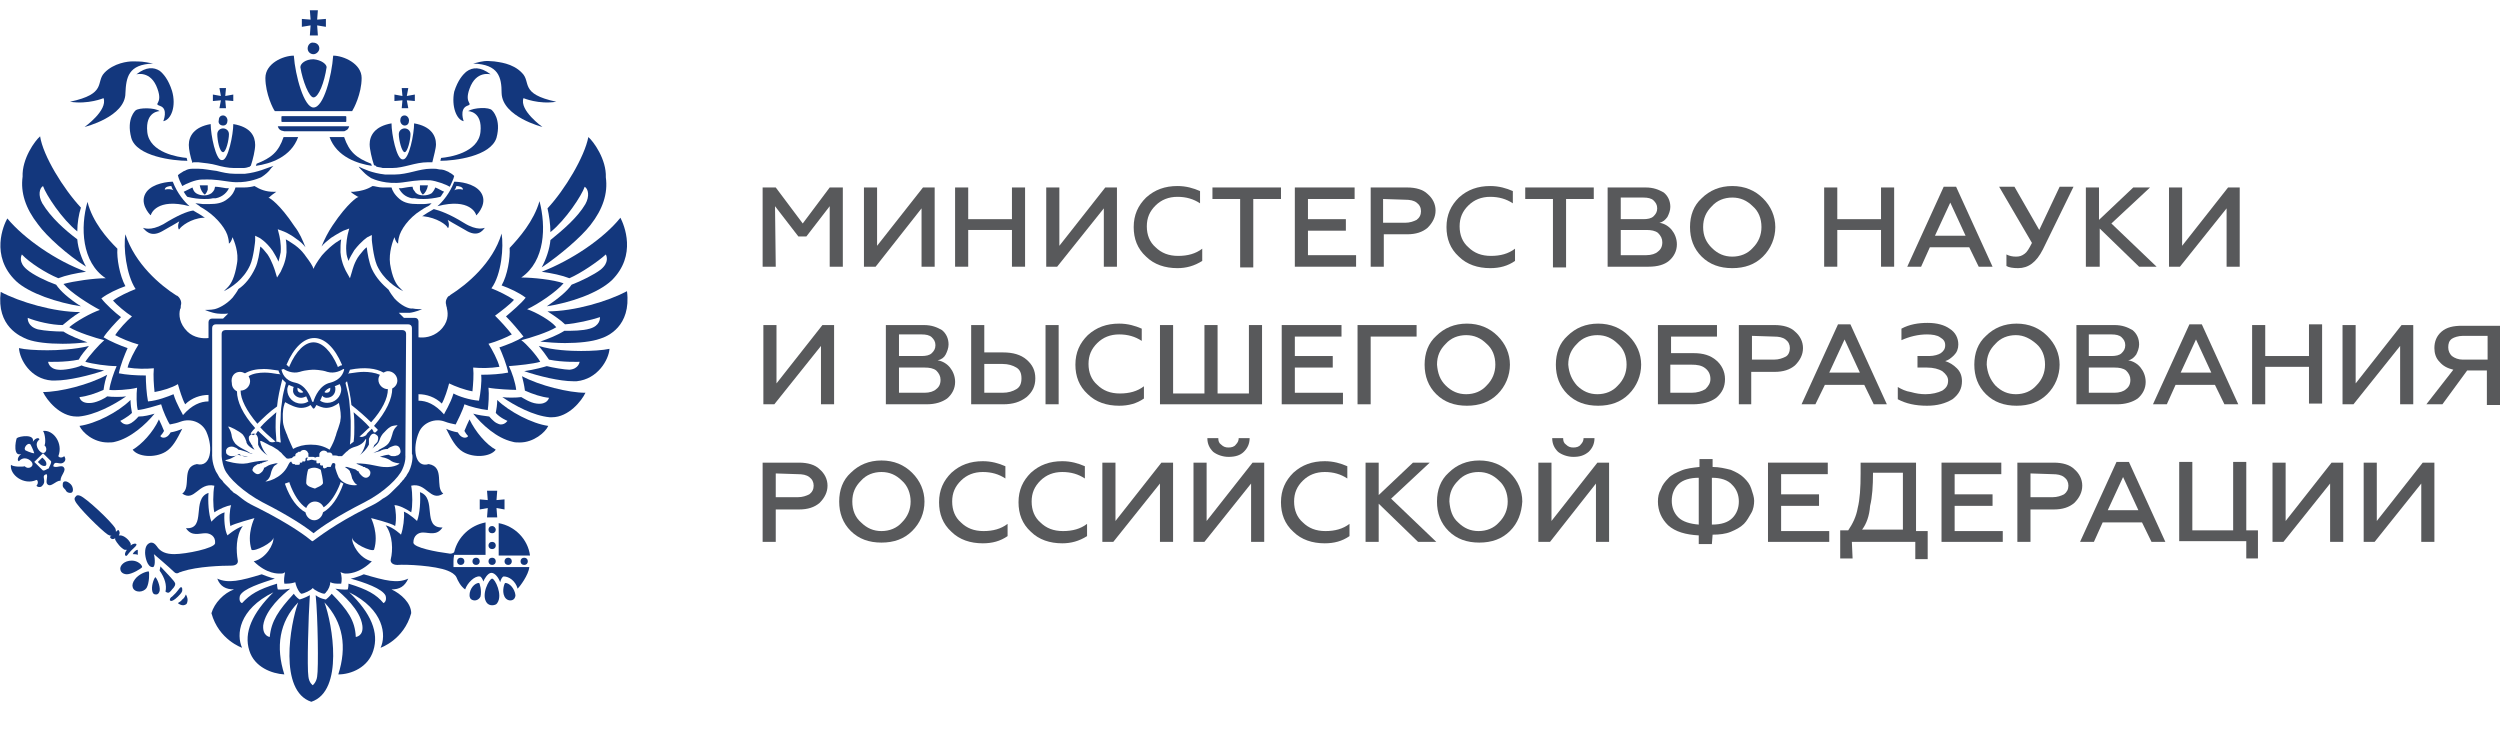<svg width="236" height="69" viewBox="0 0 236 69" fill="none" xmlns="http://www.w3.org/2000/svg">
<path d="M73.231 25.177H71.992V17.697H73.231L75.778 21.097L78.324 17.697H79.563V25.177H78.324V19.465L76.122 22.321H75.365L73.162 19.465L73.231 25.177Z" fill="#58595B"/>
<path d="M82.658 25.177H81.557V17.697H82.796V23.205L87.131 17.697H88.233V25.177H86.994V19.669L82.658 25.177Z" fill="#58595B"/>
<path d="M91.399 25.177H90.16V17.697H91.399V20.689H95.528V17.697H96.767V25.177H95.528V21.709H91.399V25.177Z" fill="#58595B"/>
<path d="M99.796 25.177H98.764V17.697H100.003V23.205L104.338 17.697H105.44V25.177H104.201V19.669L99.796 25.177Z" fill="#58595B"/>
<path d="M111.151 25.313C109.981 25.313 108.949 24.973 108.191 24.225C107.366 23.477 107.021 22.525 107.021 21.437C107.021 20.281 107.434 19.397 108.191 18.649C109.017 17.901 109.981 17.561 111.151 17.561C111.977 17.561 112.665 17.765 113.284 18.037V19.193C112.665 18.785 111.977 18.581 111.151 18.581C110.325 18.581 109.637 18.853 109.086 19.397C108.536 19.941 108.26 20.553 108.26 21.369C108.26 22.185 108.536 22.865 109.086 23.341C109.637 23.885 110.325 24.157 111.22 24.157C112.114 24.157 112.871 23.953 113.491 23.477V24.633C112.734 25.109 111.977 25.313 111.151 25.313Z" fill="#58595B"/>
<path d="M114.455 18.785V17.697H120.925V18.785H118.309V25.245H117.07V18.785H114.455Z" fill="#58595B"/>
<path d="M128.014 25.177H122.232V17.697H127.876V18.785H123.471V20.689H127.05V21.777H123.471V24.089H128.014V25.177Z" fill="#58595B"/>
<path d="M130.563 25.177H129.393V17.697H132.834C133.66 17.697 134.348 17.901 134.761 18.309C135.243 18.717 135.518 19.261 135.518 19.873C135.518 20.485 135.243 21.029 134.761 21.505C134.279 21.913 133.66 22.117 132.834 22.117H130.631V25.177H130.563ZM130.563 18.785V21.029H132.627C133.109 21.029 133.453 20.893 133.728 20.757C134.004 20.553 134.141 20.281 134.141 19.941C134.141 19.601 134.004 19.329 133.728 19.125C133.453 18.921 133.109 18.853 132.627 18.853L130.563 18.785Z" fill="#58595B"/>
<path d="M140.678 25.313C139.508 25.313 138.476 24.973 137.719 24.225C136.893 23.477 136.549 22.525 136.549 21.437C136.549 20.281 136.962 19.397 137.719 18.649C138.545 17.901 139.508 17.561 140.678 17.561C141.504 17.561 142.192 17.765 142.812 18.037V19.193C142.192 18.785 141.504 18.581 140.678 18.581C139.852 18.581 139.164 18.853 138.614 19.397C138.063 19.941 137.788 20.553 137.788 21.369C137.788 22.185 138.063 22.865 138.614 23.341C139.164 23.885 139.852 24.157 140.747 24.157C141.642 24.157 142.399 23.953 143.018 23.477V24.633C142.33 25.109 141.573 25.313 140.678 25.313Z" fill="#58595B"/>
<path d="M143.982 18.785V17.697H150.452V18.785H147.837V25.245H146.598V18.785H143.982Z" fill="#58595B"/>
<path d="M155.614 25.177H151.76V17.697H155.339C156.096 17.697 156.577 17.901 157.059 18.173C157.472 18.513 157.679 18.989 157.679 19.533C157.679 19.873 157.541 20.213 157.403 20.485C157.197 20.757 156.99 20.961 156.646 21.029C157.128 21.097 157.541 21.369 157.816 21.709C158.092 22.049 158.298 22.525 158.298 23.069C158.298 23.681 158.023 24.225 157.541 24.633C157.128 24.973 156.509 25.177 155.614 25.177ZM152.999 18.785V20.689H155.132C155.545 20.689 155.889 20.621 156.096 20.417C156.302 20.213 156.44 20.009 156.44 19.669C156.44 19.329 156.302 19.125 156.096 18.921C155.889 18.717 155.545 18.649 155.132 18.649H152.999V18.785ZM152.999 21.709V24.089H155.407C155.889 24.089 156.302 23.953 156.509 23.749C156.784 23.545 156.922 23.273 156.922 22.865C156.922 22.525 156.784 22.253 156.509 21.981C156.233 21.777 155.889 21.709 155.407 21.709H152.999Z" fill="#58595B"/>
<path d="M166.419 24.225C165.662 24.973 164.699 25.313 163.529 25.313C162.359 25.313 161.395 24.973 160.638 24.225C159.881 23.477 159.537 22.525 159.537 21.437C159.537 20.349 159.881 19.397 160.638 18.717C161.395 17.969 162.359 17.561 163.529 17.561C164.699 17.561 165.662 17.969 166.419 18.717C167.177 19.465 167.589 20.417 167.589 21.437C167.589 22.457 167.177 23.477 166.419 24.225ZM161.602 23.409C162.152 23.953 162.772 24.225 163.529 24.225C164.286 24.225 164.974 23.953 165.456 23.409C166.007 22.865 166.282 22.185 166.282 21.437C166.282 20.621 166.007 19.941 165.456 19.465C164.905 18.921 164.286 18.649 163.529 18.649C162.772 18.649 162.084 18.921 161.602 19.465C161.051 20.009 160.776 20.621 160.776 21.437C160.776 22.253 161.051 22.865 161.602 23.409Z" fill="#58595B"/>
<path d="M173.44 25.177H172.201V17.697H173.44V20.689H177.569V17.697H178.808V25.177H177.569V21.709H173.44V25.177Z" fill="#58595B"/>
<path d="M181.353 25.177H180.045L183.486 17.629H184.656L188.097 25.177H186.79L185.895 23.341H182.178L181.353 25.177ZM184.106 19.125L182.66 22.253H185.551L184.106 19.125Z" fill="#58595B"/>
<path d="M190.508 25.313C190.026 25.313 189.613 25.245 189.407 25.109V24.021C189.682 24.157 189.958 24.225 190.302 24.225C190.646 24.225 190.852 24.157 191.128 23.953C191.334 23.817 191.541 23.477 191.816 22.933L188.719 17.629H190.164L192.504 21.709L194.431 17.629H195.739L192.848 23.545C192.229 24.769 191.472 25.313 190.508 25.313Z" fill="#58595B"/>
<path d="M198.145 25.177H196.906V17.697H198.145V20.757L201.38 17.697H202.963L199.315 21.097L203.582 25.177H201.93L198.214 21.573V25.177H198.145Z" fill="#58595B"/>
<path d="M205.786 25.177H204.754V17.697H205.993V23.205L210.329 17.697H211.43V25.177H210.191V19.669L205.786 25.177Z" fill="#58595B"/>
<path d="M73.095 38.165H72.062V30.685H73.301V36.193L77.637 30.685H78.738V38.165H77.5V32.657L73.095 38.165Z" fill="#58595B"/>
<path d="M87.479 38.165H83.625V30.685H87.204C87.961 30.685 88.443 30.889 88.924 31.161C89.337 31.501 89.544 31.977 89.544 32.521C89.544 32.861 89.406 33.201 89.269 33.473C89.131 33.745 88.856 33.949 88.511 34.017C88.993 34.085 89.406 34.357 89.681 34.697C89.957 35.037 90.163 35.513 90.163 36.057C90.163 36.669 89.888 37.213 89.406 37.621C88.924 37.961 88.305 38.165 87.479 38.165ZM84.864 31.705V33.609H86.997C87.41 33.609 87.754 33.541 87.961 33.337C88.167 33.133 88.305 32.929 88.305 32.589C88.305 32.249 88.167 32.045 87.961 31.841C87.754 31.637 87.41 31.569 86.997 31.569H84.864V31.705ZM84.864 34.697V37.077H87.273C87.754 37.077 88.167 36.941 88.374 36.737C88.649 36.533 88.787 36.261 88.787 35.853C88.787 35.513 88.649 35.241 88.374 34.969C88.099 34.765 87.754 34.697 87.273 34.697H84.864Z" fill="#58595B"/>
<path d="M94.706 38.165H91.678V30.685H92.917V33.269H94.706C95.601 33.269 96.358 33.473 96.908 33.949C97.459 34.425 97.734 34.969 97.734 35.717C97.734 36.465 97.459 37.009 96.908 37.485C96.289 37.961 95.601 38.165 94.706 38.165ZM92.917 34.357V37.077H94.637C95.188 37.077 95.601 36.941 95.945 36.737C96.289 36.533 96.427 36.193 96.427 35.717C96.427 35.241 96.289 34.901 95.945 34.697C95.601 34.493 95.188 34.357 94.637 34.357H92.917ZM99.937 38.165H98.698V30.685H99.937V38.165Z" fill="#58595B"/>
<path d="M105.647 38.301C104.477 38.301 103.445 37.961 102.688 37.213C101.862 36.465 101.518 35.513 101.518 34.425C101.518 33.269 101.931 32.385 102.688 31.637C103.513 30.889 104.477 30.549 105.647 30.549C106.473 30.549 107.161 30.753 107.781 31.025V32.181C107.161 31.773 106.473 31.569 105.647 31.569C104.821 31.569 104.133 31.841 103.582 32.385C103.032 32.929 102.756 33.541 102.756 34.357C102.756 35.173 103.032 35.853 103.582 36.329C104.133 36.873 104.821 37.145 105.716 37.145C106.611 37.145 107.368 36.941 107.987 36.465V37.621C107.299 38.097 106.542 38.301 105.647 38.301Z" fill="#58595B"/>
<path d="M119.137 38.165H109.502V30.685H110.741V37.145H113.7V30.685H114.939V37.145H117.898V30.685H119.137V38.165Z" fill="#58595B"/>
<path d="M126.775 38.165H120.994V30.685H126.638V31.773H122.233V33.609H125.812V34.697H122.233V37.077H126.775V38.165Z" fill="#58595B"/>
<path d="M129.391 38.165H128.152V30.685H133.727V31.773H129.391V38.165Z" fill="#58595B"/>
<path d="M141.367 37.213C140.61 37.961 139.646 38.301 138.476 38.301C137.306 38.301 136.343 37.961 135.586 37.213C134.828 36.465 134.484 35.513 134.484 34.425C134.484 33.337 134.828 32.385 135.586 31.705C136.343 30.957 137.306 30.549 138.476 30.549C139.646 30.549 140.61 30.957 141.367 31.705C142.124 32.453 142.537 33.405 142.537 34.425C142.537 35.445 142.124 36.465 141.367 37.213ZM136.48 36.397C137.031 36.941 137.65 37.213 138.407 37.213C139.164 37.213 139.853 36.941 140.334 36.397C140.885 35.853 141.16 35.173 141.16 34.425C141.16 33.609 140.885 32.929 140.334 32.453C139.784 31.909 139.164 31.637 138.407 31.637C137.65 31.637 136.962 31.909 136.48 32.453C135.93 32.997 135.654 33.609 135.654 34.425C135.723 35.241 135.93 35.853 136.48 36.397Z" fill="#58595B"/>
<path d="M153.755 37.213C152.998 37.961 152.035 38.301 150.865 38.301C149.695 38.301 148.731 37.961 147.974 37.213C147.217 36.465 146.873 35.513 146.873 34.425C146.873 33.337 147.217 32.385 147.974 31.705C148.731 30.957 149.695 30.549 150.865 30.549C152.035 30.549 152.998 30.957 153.755 31.705C154.512 32.453 154.925 33.405 154.925 34.425C154.925 35.445 154.512 36.465 153.755 37.213ZM148.869 36.397C149.42 36.941 150.039 37.213 150.796 37.213C151.553 37.213 152.241 36.941 152.723 36.397C153.274 35.853 153.549 35.173 153.549 34.425C153.549 33.609 153.274 32.929 152.723 32.453C152.172 31.909 151.553 31.637 150.796 31.637C150.039 31.637 149.351 31.909 148.869 32.453C148.318 32.997 148.043 33.609 148.043 34.425C148.112 35.241 148.387 35.853 148.869 36.397Z" fill="#58595B"/>
<path d="M159.811 38.165H156.508V30.685H162.083V31.773H157.747V33.337H159.88C160.775 33.337 161.463 33.541 162.014 34.017C162.495 34.425 162.84 35.037 162.84 35.785C162.84 36.533 162.564 37.077 162.014 37.553C161.463 37.961 160.706 38.165 159.811 38.165ZM157.678 34.425V37.077H159.674C160.224 37.077 160.637 36.941 160.981 36.737C161.257 36.465 161.463 36.193 161.463 35.785C161.463 35.377 161.325 35.037 160.981 34.765C160.637 34.493 160.224 34.425 159.674 34.425H157.678Z" fill="#58595B"/>
<path d="M165.385 38.165H164.146V30.685H167.519C168.345 30.685 169.033 30.889 169.446 31.297C169.928 31.705 170.203 32.249 170.203 32.861C170.203 33.473 169.928 34.017 169.446 34.493C168.964 34.901 168.345 35.105 167.519 35.105H165.316V38.165H165.385ZM165.385 31.705V33.949H167.45C167.932 33.949 168.276 33.813 168.551 33.677C168.826 33.541 168.964 33.201 168.964 32.861C168.964 32.521 168.826 32.249 168.551 32.045C168.276 31.841 167.932 31.773 167.45 31.773L165.385 31.705Z" fill="#58595B"/>
<path d="M171.374 38.165H170.066L173.508 30.617H174.678L178.119 38.165H176.88L175.985 36.329H172.269L171.374 38.165ZM174.127 32.045L172.682 35.173H175.572L174.127 32.045Z" fill="#58595B"/>
<path d="M181.905 38.301C180.804 38.301 179.909 38.097 179.152 37.689V36.533C179.496 36.737 179.909 36.941 180.391 37.009C180.873 37.145 181.286 37.213 181.768 37.213C182.387 37.213 182.938 37.077 183.351 36.873C183.764 36.601 183.901 36.329 183.901 35.921C183.901 35.581 183.695 35.309 183.351 35.037C183.006 34.833 182.525 34.697 181.905 34.697H181.011V33.609H182.112C182.594 33.609 183.006 33.473 183.213 33.337C183.488 33.133 183.626 32.929 183.626 32.589C183.626 32.249 183.488 32.045 183.144 31.841C182.869 31.637 182.387 31.569 181.905 31.569C181.079 31.569 180.254 31.773 179.496 32.113V31.025C180.254 30.617 181.079 30.481 181.974 30.481C182.869 30.481 183.557 30.685 184.039 31.025C184.589 31.365 184.865 31.909 184.865 32.521C184.865 32.929 184.727 33.269 184.452 33.541C184.176 33.813 183.901 34.017 183.626 34.085C184.039 34.221 184.383 34.425 184.727 34.765C185.071 35.105 185.209 35.513 185.209 35.989C185.209 36.669 184.934 37.213 184.314 37.689C183.626 38.097 182.869 38.301 181.905 38.301Z" fill="#58595B"/>
<path d="M193.257 37.213C192.5 37.961 191.537 38.301 190.367 38.301C189.197 38.301 188.233 37.961 187.476 37.213C186.719 36.465 186.375 35.513 186.375 34.425C186.375 33.337 186.719 32.385 187.476 31.705C188.233 30.957 189.197 30.549 190.367 30.549C191.537 30.549 192.5 30.957 193.257 31.705C194.014 32.453 194.427 33.405 194.427 34.425C194.427 35.445 194.014 36.465 193.257 37.213ZM188.371 36.397C188.921 36.941 189.541 37.213 190.298 37.213C191.055 37.213 191.743 36.941 192.225 36.397C192.776 35.853 193.051 35.173 193.051 34.425C193.051 33.609 192.776 32.929 192.225 32.453C191.674 31.977 191.055 31.637 190.298 31.637C189.541 31.637 188.853 31.909 188.371 32.453C187.82 32.997 187.545 33.609 187.545 34.425C187.614 35.241 187.889 35.853 188.371 36.397Z" fill="#58595B"/>
<path d="M199.868 38.165H196.014V30.685H199.593C200.35 30.685 200.831 30.889 201.313 31.161C201.726 31.501 201.933 31.977 201.933 32.521C201.933 32.861 201.795 33.201 201.657 33.473C201.451 33.745 201.244 33.949 200.9 34.017C201.382 34.085 201.795 34.357 202.07 34.697C202.345 35.037 202.552 35.513 202.552 36.057C202.552 36.669 202.277 37.213 201.795 37.621C201.313 37.961 200.625 38.165 199.868 38.165ZM197.184 31.705V33.609H199.317C199.73 33.609 200.074 33.541 200.281 33.337C200.487 33.133 200.625 32.929 200.625 32.589C200.625 32.249 200.487 32.045 200.281 31.841C200.074 31.637 199.73 31.569 199.317 31.569H197.184V31.705ZM197.184 34.697V37.077H199.593C200.074 37.077 200.487 36.941 200.694 36.737C200.969 36.533 201.107 36.261 201.107 35.853C201.107 35.513 200.969 35.241 200.694 34.969C200.418 34.765 200.074 34.697 199.593 34.697H197.184Z" fill="#58595B"/>
<path d="M204.548 38.165H203.24L206.681 30.617H207.851L211.293 38.165H209.985L209.09 36.329H205.374L204.548 38.165ZM207.301 32.045L205.856 35.173H208.746L207.301 32.045Z" fill="#58595B"/>
<path d="M213.838 38.165H212.6V30.685H213.838V33.609H217.968V30.617H219.207V38.097H217.968V34.629H213.838V38.165Z" fill="#58595B"/>
<path d="M222.167 38.165H221.135V30.685H222.374V36.193L226.709 30.685H227.811V38.165H226.572V32.657L222.167 38.165Z" fill="#58595B"/>
<path d="M230.563 38.165H229.049L231.595 34.901C231.045 34.765 230.632 34.561 230.288 34.153C229.944 33.813 229.806 33.337 229.806 32.861C229.806 32.249 230.012 31.705 230.494 31.297C230.976 30.889 231.595 30.753 232.421 30.753H236V38.233H234.761V34.969H232.903L230.563 38.165ZM232.49 33.949H234.83V31.705H232.49C232.077 31.705 231.664 31.841 231.458 31.977C231.182 32.181 231.114 32.453 231.114 32.793C231.114 33.133 231.251 33.405 231.458 33.609C231.733 33.813 232.077 33.949 232.49 33.949Z" fill="#58595B"/>
<path d="M73.231 51.153H71.992V43.673H75.433C76.259 43.673 76.948 43.877 77.36 44.285C77.842 44.693 78.118 45.237 78.118 45.849C78.118 46.461 77.842 47.005 77.36 47.481C76.879 47.889 76.259 48.093 75.433 48.093H73.231V51.153ZM73.231 44.693V46.937H75.296C75.778 46.937 76.122 46.801 76.397 46.665C76.672 46.461 76.81 46.189 76.81 45.849C76.81 45.509 76.672 45.237 76.397 45.033C76.122 44.829 75.778 44.761 75.296 44.761L73.231 44.693Z" fill="#58595B"/>
<path d="M86.101 50.133C85.344 50.881 84.38 51.221 83.21 51.221C82.04 51.221 81.077 50.881 80.32 50.133C79.563 49.385 79.219 48.433 79.219 47.345C79.219 46.257 79.563 45.305 80.32 44.625C81.077 43.877 82.04 43.469 83.21 43.469C84.38 43.469 85.344 43.877 86.101 44.625C86.858 45.373 87.271 46.325 87.271 47.345C87.271 48.433 86.858 49.385 86.101 50.133ZM81.284 49.317C81.834 49.861 82.454 50.133 83.21 50.133C83.968 50.133 84.656 49.861 85.138 49.317C85.688 48.773 85.963 48.093 85.963 47.345C85.963 46.597 85.688 45.849 85.138 45.373C84.587 44.829 83.968 44.557 83.21 44.557C82.454 44.557 81.765 44.829 81.284 45.373C80.733 45.917 80.458 46.529 80.458 47.345C80.458 48.161 80.733 48.841 81.284 49.317Z" fill="#58595B"/>
<path d="M92.776 51.289C91.606 51.289 90.573 50.949 89.817 50.201C88.991 49.453 88.647 48.501 88.647 47.413C88.647 46.257 89.059 45.373 89.817 44.625C90.642 43.877 91.606 43.537 92.776 43.537C93.602 43.537 94.29 43.741 94.909 44.013V45.169C94.29 44.761 93.602 44.557 92.776 44.557C91.95 44.557 91.262 44.829 90.711 45.373C90.161 45.917 89.885 46.529 89.885 47.345C89.885 48.161 90.161 48.841 90.711 49.317C91.262 49.861 91.95 50.133 92.845 50.133C93.739 50.133 94.496 49.929 95.116 49.453V50.609C94.428 51.085 93.671 51.289 92.776 51.289Z" fill="#58595B"/>
<path d="M100.278 51.289C99.108 51.289 98.076 50.949 97.318 50.201C96.493 49.453 96.148 48.501 96.148 47.413C96.148 46.257 96.561 45.373 97.318 44.625C98.144 43.877 99.108 43.537 100.278 43.537C101.104 43.537 101.792 43.741 102.411 44.013V45.169C101.792 44.761 101.104 44.557 100.278 44.557C99.452 44.557 98.764 44.829 98.213 45.373C97.663 45.917 97.387 46.529 97.387 47.345C97.387 48.161 97.663 48.841 98.213 49.317C98.764 49.861 99.452 50.133 100.347 50.133C101.241 50.133 101.998 49.929 102.618 49.453V50.609C101.861 51.085 101.104 51.289 100.278 51.289Z" fill="#58595B"/>
<path d="M105.095 51.153H104.062V43.673H105.301V49.181L109.637 43.673H110.738V51.153H109.5V45.645L105.095 51.153Z" fill="#58595B"/>
<path d="M113.698 51.153H112.666V43.673H113.905V49.181L118.241 43.673H119.342V51.153H118.103V45.645L113.698 51.153ZM115.97 43.129C115.419 43.129 114.868 42.925 114.524 42.653C114.18 42.313 113.974 41.905 113.974 41.361H115.006C115.006 41.633 115.075 41.837 115.281 41.973C115.488 42.177 115.694 42.245 115.97 42.245C116.245 42.245 116.52 42.177 116.658 41.973C116.864 41.769 116.933 41.565 116.933 41.361H117.965C117.965 41.905 117.759 42.313 117.415 42.653C117.071 42.993 116.589 43.129 115.97 43.129Z" fill="#58595B"/>
<path d="M125.053 51.289C123.883 51.289 122.851 50.949 122.094 50.201C121.268 49.453 120.924 48.501 120.924 47.413C120.924 46.257 121.337 45.373 122.094 44.625C122.92 43.877 123.883 43.537 125.053 43.537C125.879 43.537 126.567 43.741 127.187 44.013V45.169C126.567 44.761 125.879 44.557 125.053 44.557C124.227 44.557 123.539 44.829 122.989 45.373C122.438 45.917 122.163 46.529 122.163 47.345C122.163 48.161 122.438 48.841 122.989 49.317C123.539 49.861 124.227 50.133 125.122 50.133C126.017 50.133 126.774 49.929 127.393 49.453V50.609C126.705 51.085 125.948 51.289 125.053 51.289Z" fill="#58595B"/>
<path d="M130.149 51.153H128.91V43.673H130.149V46.733L133.384 43.673H134.967L131.319 47.073L135.586 51.153H133.865L130.149 47.549V51.153Z" fill="#58595B"/>
<path d="M142.535 50.133C141.778 50.881 140.814 51.221 139.644 51.221C138.474 51.221 137.511 50.881 136.754 50.133C135.996 49.385 135.652 48.433 135.652 47.345C135.652 46.257 135.996 45.305 136.754 44.625C137.511 43.877 138.474 43.469 139.644 43.469C140.814 43.469 141.778 43.877 142.535 44.625C143.292 45.373 143.705 46.325 143.705 47.345C143.636 48.433 143.292 49.385 142.535 50.133ZM137.648 49.317C138.199 49.861 138.818 50.133 139.575 50.133C140.332 50.133 141.021 49.861 141.502 49.317C142.053 48.773 142.328 48.093 142.328 47.345C142.328 46.597 142.053 45.849 141.502 45.373C140.952 44.829 140.332 44.557 139.575 44.557C138.818 44.557 138.13 44.829 137.648 45.373C137.098 45.917 136.822 46.529 136.822 47.345C136.891 48.161 137.098 48.841 137.648 49.317Z" fill="#58595B"/>
<path d="M146.322 51.153H145.221V43.673H146.46V49.181L150.795 43.673H151.897V51.153H150.658V45.645L146.322 51.153ZM148.524 43.129C147.974 43.129 147.423 42.925 147.079 42.653C146.735 42.313 146.528 41.905 146.528 41.361H147.561C147.561 41.633 147.63 41.837 147.836 41.973C148.042 42.177 148.249 42.245 148.524 42.245C148.8 42.245 149.075 42.177 149.212 41.973C149.419 41.769 149.488 41.565 149.488 41.361H150.52C150.52 41.905 150.314 42.313 149.97 42.653C149.557 42.993 149.144 43.129 148.524 43.129Z" fill="#58595B"/>
<path d="M161.601 51.357H160.362V50.541C159.123 50.473 158.16 50.201 157.471 49.589C156.852 48.977 156.508 48.229 156.508 47.345C156.508 46.937 156.577 46.529 156.783 46.189C156.921 45.781 157.196 45.441 157.471 45.169C157.747 44.829 158.228 44.625 158.71 44.421C159.192 44.217 159.811 44.149 160.431 44.081V43.333H161.67V44.081C162.289 44.081 162.84 44.217 163.39 44.353C163.872 44.557 164.285 44.761 164.629 45.101C164.973 45.441 165.18 45.713 165.317 46.121C165.455 46.529 165.593 46.937 165.593 47.277C165.593 47.617 165.524 48.093 165.317 48.433C165.111 48.773 164.904 49.181 164.629 49.453C164.285 49.793 163.872 49.997 163.39 50.201C162.908 50.405 162.289 50.473 161.67 50.473L161.601 51.357ZM160.362 49.521V45.101C159.536 45.101 158.848 45.305 158.435 45.713C158.022 46.121 157.815 46.665 157.815 47.277C157.815 47.889 158.022 48.433 158.435 48.841C158.848 49.249 159.536 49.453 160.362 49.521ZM161.601 45.101V49.521C162.495 49.521 163.115 49.317 163.528 48.909C163.941 48.501 164.147 47.957 164.147 47.345C164.147 46.733 163.941 46.189 163.528 45.781C163.115 45.305 162.427 45.101 161.601 45.101Z" fill="#58595B"/>
<path d="M172.68 51.153H166.898V43.673H172.542V44.761H168.137V46.665H171.716V47.753H168.137V50.133H172.68V51.153Z" fill="#58595B"/>
<path d="M174.885 52.717H173.715V50.065H174.472C174.885 49.453 175.229 48.773 175.367 47.957C175.573 47.141 175.642 46.053 175.642 44.693V43.673H180.873V50.133H181.974V52.785H180.804V51.153H174.816L174.885 52.717ZM175.78 49.997H179.634V44.625H176.812C176.812 45.849 176.743 46.937 176.537 47.753C176.468 48.705 176.192 49.453 175.78 49.997Z" fill="#58595B"/>
<path d="M189.061 51.153H183.279V43.673H188.923V44.761H184.518V46.665H188.097V47.753H184.518V50.133H189.061V51.153Z" fill="#58595B"/>
<path d="M191.678 51.153H190.439V43.673H193.881C194.707 43.673 195.395 43.877 195.808 44.285C196.289 44.693 196.565 45.237 196.565 45.849C196.565 46.461 196.289 47.005 195.808 47.481C195.326 47.889 194.707 48.093 193.881 48.093H191.678V51.153ZM191.678 44.693V46.937H193.743C194.225 46.937 194.569 46.801 194.844 46.665C195.119 46.461 195.257 46.189 195.257 45.849C195.257 45.509 195.119 45.237 194.844 45.033C194.569 44.829 194.225 44.761 193.743 44.761L191.678 44.693Z" fill="#58595B"/>
<path d="M197.665 51.153H196.357L199.799 43.605H200.969L204.41 51.153H203.102L202.207 49.317H198.491L197.665 51.153ZM200.418 45.033L198.973 48.161H201.863L200.418 45.033Z" fill="#58595B"/>
<path d="M213.219 52.717H212.049V51.085H205.717V43.605H206.956V50.065H210.81V43.605H212.049V50.065H213.15V52.717H213.219Z" fill="#58595B"/>
<path d="M215.558 51.153H214.525V43.673H215.764V49.181L220.1 43.673H221.201V51.153H219.962V45.645L215.558 51.153Z" fill="#58595B"/>
<path d="M224.163 51.153H223.131V43.673H224.37V49.181L228.706 43.673H229.807V51.153H228.568V45.645L224.163 51.153Z" fill="#58595B"/>
<path d="M46.457 49.657C46.251 49.657 46.113 49.793 46.113 49.998C46.113 50.202 46.251 50.338 46.457 50.338C46.664 50.338 46.801 50.202 46.801 49.998C46.801 49.861 46.664 49.657 46.457 49.657Z" fill="#13377D"/>
<path d="M47.627 52.989C47.627 53.194 47.765 53.33 47.971 53.33C48.177 53.33 48.315 53.194 48.315 52.989C48.315 52.785 48.177 52.649 47.971 52.649C47.765 52.649 47.627 52.785 47.627 52.989Z" fill="#13377D"/>
<path d="M46.457 52.649C46.251 52.649 46.113 52.785 46.113 52.989C46.113 53.194 46.251 53.33 46.457 53.33C46.664 53.33 46.801 53.194 46.801 52.989C46.801 52.785 46.664 52.649 46.457 52.649Z" fill="#13377D"/>
<path d="M49.139 52.989C49.139 53.194 49.276 53.33 49.483 53.33C49.689 53.33 49.827 53.194 49.827 52.989C49.827 52.785 49.689 52.649 49.483 52.649C49.276 52.649 49.139 52.785 49.139 52.989Z" fill="#13377D"/>
<path d="M45.975 46.325L46.044 47.209L45.287 47.141V48.093L46.044 47.957L45.975 48.841H46.938L46.87 47.957L47.627 48.093V47.141L46.87 47.209L46.938 46.325H45.975Z" fill="#13377D"/>
<path d="M47.076 49.385V52.445H50.035C49.828 50.881 48.59 49.657 47.076 49.385Z" fill="#13377D"/>
<path d="M46.457 51.153C46.251 51.153 46.113 51.289 46.113 51.494C46.113 51.698 46.251 51.834 46.457 51.834C46.664 51.834 46.801 51.698 46.801 51.494C46.801 51.289 46.664 51.153 46.457 51.153Z" fill="#13377D"/>
<path d="M47.695 55.029C47.626 55.029 47.351 55.777 47.626 56.321C47.763 56.593 48.039 56.729 48.314 56.661C48.589 56.593 48.658 56.321 48.658 56.185C48.589 55.573 48.107 55.029 47.695 55.029Z" fill="#13377D"/>
<path d="M45.219 55.029C44.806 55.029 44.324 55.573 44.324 56.185C44.324 56.389 44.393 56.593 44.668 56.661C44.944 56.729 45.219 56.593 45.356 56.321C45.494 55.777 45.288 55.029 45.219 55.029Z" fill="#13377D"/>
<path d="M46.457 54.621C46.181 54.621 45.356 56.185 45.975 56.933C46.113 57.069 46.25 57.137 46.457 57.137C46.663 57.137 46.87 57.069 46.938 56.933C47.489 56.185 46.732 54.621 46.457 54.621Z" fill="#13377D"/>
<path d="M42.809 52.989C42.809 52.649 42.878 52.377 42.878 52.377H45.837V52.105V49.929V49.317C44.392 49.589 43.222 50.677 42.878 52.105C42.809 52.241 42.533 52.309 42.327 52.241C41.226 52.105 39.023 51.697 39.023 51.221C39.023 50.541 39.505 50.269 39.918 50.269C40.538 50.269 41.226 50.609 41.776 49.793C39.781 49.861 41.295 47.005 39.643 46.461C39.712 47.209 39.643 48.501 39.368 49.181C39.368 49.181 38.748 48.569 38.129 48.297C38.198 48.841 38.06 49.929 37.853 50.473C37.853 50.473 37.165 49.793 36.408 49.589C37.096 50.541 37.096 51.969 36.89 52.785C36.821 53.057 37.028 53.329 37.509 53.329C38.335 53.261 41.088 53.397 42.258 53.873C42.602 54.009 42.947 54.213 43.084 54.485C43.222 54.825 43.497 55.369 43.91 55.641C44.117 55.029 44.805 54.349 45.286 54.417C45.424 54.417 45.562 54.689 45.631 54.893C45.699 54.689 46.044 54.077 46.388 54.077C46.732 54.077 47.076 54.553 47.214 54.961C47.282 54.689 47.42 54.417 47.558 54.417C48.039 54.417 48.659 54.825 48.865 55.573C49.072 55.369 49.898 54.281 49.967 53.533H42.809C42.809 53.601 42.809 53.329 42.809 52.989Z" fill="#13377D"/>
<path d="M44.598 52.989C44.598 53.194 44.735 53.33 44.942 53.33C45.148 53.33 45.286 53.194 45.286 52.989C45.286 52.785 45.148 52.649 44.942 52.649C44.735 52.649 44.598 52.785 44.598 52.989Z" fill="#13377D"/>
<path d="M43.15 52.989C43.15 53.194 43.288 53.33 43.494 53.33C43.701 53.33 43.839 53.194 43.839 52.989C43.839 52.785 43.701 52.649 43.494 52.649C43.288 52.649 43.15 52.785 43.15 52.989Z" fill="#13377D"/>
<path d="M14.66 54.485C14.523 54.621 14.248 55.369 14.385 55.845C14.454 56.049 14.523 56.117 14.729 56.117C14.936 56.117 15.004 55.981 15.073 55.777C15.142 55.301 14.798 54.553 14.66 54.485Z" fill="#13377D"/>
<path d="M17.206 56.593C17.068 56.797 16.862 56.865 16.793 56.933C16.862 57.001 17.068 57.137 17.275 57.137C17.412 57.137 17.55 57.069 17.619 57.001C17.825 56.593 17.619 56.253 17.55 56.117C17.481 56.253 17.412 56.457 17.206 56.593Z" fill="#13377D"/>
<path d="M16.242 55.641C16.517 55.369 16.586 55.165 16.517 55.029C16.448 54.825 15.829 54.213 15.141 53.465C15.141 53.601 15.072 53.737 15.072 53.873C15.554 54.553 15.76 55.233 15.623 55.845C15.691 55.913 15.691 55.913 15.76 55.913C15.898 56.049 16.104 55.845 16.242 55.641Z" fill="#13377D"/>
<path d="M17.207 55.709C17.207 55.573 17.207 55.505 17.138 55.437H17.069C17 55.437 16.932 55.573 16.863 55.641C16.794 55.709 16.725 55.845 16.588 55.981C16.45 56.117 16.381 56.185 16.244 56.321C16.106 56.389 16.037 56.525 16.037 56.593C16.037 56.593 16.037 56.593 16.037 56.661C16.106 56.729 16.106 56.729 16.175 56.729C16.244 56.729 16.45 56.661 16.794 56.321C17.138 55.981 17.207 55.845 17.207 55.709Z" fill="#13377D"/>
<path d="M12.663 52.105C12.663 52.105 12.594 52.174 12.525 52.31C12.663 52.31 12.869 52.31 13.007 52.378C13.007 52.242 13.007 52.037 13.007 51.901C12.869 51.901 12.732 52.037 12.663 52.105Z" fill="#13377D"/>
<path d="M14.523 52.309C14.523 52.309 15.968 53.533 16.45 54.009C16.588 54.145 16.726 54.145 16.863 54.077C16.932 54.009 17.07 54.009 17.207 53.941C18.653 53.465 20.993 53.397 21.819 53.397C22.369 53.397 22.507 53.125 22.438 52.853C22.3 52.037 22.231 50.609 22.92 49.657C22.163 49.929 21.474 50.541 21.474 50.541C21.199 50.065 21.13 48.909 21.199 48.365C20.511 48.569 19.96 49.249 19.96 49.249C19.685 48.569 19.616 47.277 19.685 46.529C18.033 47.073 19.547 49.997 17.551 49.861C18.102 50.677 18.79 50.337 19.41 50.337C19.823 50.337 20.373 50.609 20.304 51.289C20.235 51.765 17.551 52.309 16.45 52.309C15.693 52.309 15.143 52.105 14.798 51.561C14.592 51.289 14.454 51.221 14.248 51.221C13.973 51.289 13.697 51.493 13.697 52.173C13.697 52.581 13.904 53.533 14.386 53.533C14.661 53.601 14.661 52.785 14.523 52.309Z" fill="#13377D"/>
<path d="M11.768 51.901C11.837 51.901 11.906 51.901 11.975 51.901C11.768 52.173 11.768 52.377 11.837 52.445C11.975 52.581 12.044 52.309 12.388 51.969C12.732 51.629 12.938 51.493 12.87 51.357C12.801 51.289 12.594 51.289 12.319 51.493C12.319 51.425 12.388 51.357 12.319 51.289C12.181 50.949 11.7 50.541 11.355 50.541C11.287 50.541 11.287 50.541 11.218 50.541C11.355 50.337 11.287 50.201 11.218 50.065C11.149 49.997 11.08 50.065 10.943 50.201C10.943 50.133 10.943 49.997 10.874 49.861C10.461 49.181 8.121 47.005 7.57 46.801C7.226 46.665 7.157 46.869 7.157 46.869C7.157 46.869 6.951 47.005 7.088 47.277C7.295 47.821 9.566 50.065 10.185 50.473C10.323 50.541 10.461 50.609 10.53 50.541C10.392 50.677 10.323 50.677 10.461 50.813C10.53 50.881 10.667 50.949 10.874 50.813C10.874 50.881 10.874 50.881 10.874 50.949C11.011 51.221 11.424 51.765 11.768 51.901Z" fill="#13377D"/>
<path d="M13.418 53.533C13.418 53.329 13.005 52.921 12.454 52.921C11.697 52.921 11.354 53.397 11.354 53.669C11.354 54.145 11.835 54.213 11.973 54.213C12.454 54.213 13.349 53.669 13.418 53.533Z" fill="#13377D"/>
<path d="M12.734 54.689C12.528 54.961 12.459 55.233 12.528 55.437C12.597 55.709 12.872 55.845 13.147 55.845C13.422 55.845 13.697 55.709 13.835 55.505C14.11 55.029 14.11 54.009 14.041 53.941C13.766 53.941 13.078 54.213 12.734 54.689Z" fill="#13377D"/>
<path d="M5.988 44.081C5.782 43.877 5.3 44.217 5.025 44.013C5.162 43.333 5.644 44.013 6.057 43.605C6.264 43.401 6.126 43.129 6.057 43.061C5.851 43.265 5.575 43.197 5.507 43.061C5.988 41.837 5.025 40.545 4.061 40.681C4.268 40.953 4.337 41.837 4.199 42.041C4.543 42.313 4.337 42.925 3.924 42.721C3.648 42.585 3.167 41.905 3.717 41.497C3.717 41.293 3.373 41.293 3.098 41.701C3.304 40.953 1.859 41.157 1.584 41.361C1.446 41.701 1.239 43.129 1.997 42.857C1.584 43.197 1.652 43.537 1.79 43.537C2.272 42.993 2.891 43.401 3.029 43.673C3.235 44.081 2.616 44.353 2.341 44.013C2.134 44.081 1.239 44.081 1.033 43.877C0.895 44.829 2.272 45.849 3.442 45.305C3.579 45.305 3.648 45.645 3.442 45.849C3.511 45.985 3.855 46.053 3.992 45.849C4.474 45.373 3.786 44.897 4.405 44.761C4.543 45.033 4.268 45.509 4.474 45.713C4.818 46.053 5.231 45.373 5.713 45.373C5.713 44.829 6.332 44.421 5.988 44.081ZM2.409 42.517C2.409 42.517 2.203 42.381 2.478 42.041C2.754 41.769 2.891 41.973 2.891 41.973C2.891 41.973 3.167 42.517 3.235 42.789C2.96 42.789 2.409 42.517 2.409 42.517ZM4.612 44.217C4.474 44.217 4.13 44.557 3.992 44.353L3.235 43.605L3.648 43.197L4.061 42.789L4.818 43.537C4.887 43.741 4.612 44.081 4.612 44.217Z" fill="#13377D"/>
<path d="M6.195 45.441C6.126 45.441 6.058 45.441 5.989 45.509C5.92 45.577 5.92 45.713 5.92 45.849C5.92 45.985 6.058 46.121 6.195 46.257C6.264 46.461 6.47 46.529 6.608 46.529C6.677 46.529 6.746 46.529 6.814 46.461C6.952 46.325 6.883 45.917 6.677 45.713C6.539 45.577 6.333 45.441 6.195 45.441Z" fill="#13377D"/>
<path d="M3.991 43.197L3.785 43.401L3.578 43.606C3.578 43.606 3.991 44.15 4.335 43.946C4.541 43.606 3.991 43.197 3.991 43.197Z" fill="#13377D"/>
<path d="M44.184 41.157C44.184 41.293 43.633 41.565 43.22 40.817C42.807 40.749 42.394 40.613 42.119 40.477C42.601 41.429 43.014 42.245 43.702 42.653C44.734 43.265 46.317 43.129 46.799 42.449C45.904 41.973 44.872 40.749 44.322 39.593C44.184 39.865 43.977 40.341 43.84 40.681C43.909 40.817 44.046 41.021 44.184 41.157Z" fill="#13377D"/>
<path d="M53.75 26.265C54.851 25.789 56.434 24.701 57.191 24.021C57.26 24.157 57.535 24.769 56.709 25.449C56.09 25.925 54.851 26.537 53.956 26.877C53.544 27.489 52.718 28.169 51.617 28.917C53.819 28.577 56.434 27.693 57.742 26.469C60.151 24.089 58.912 21.233 58.568 20.553C56.985 22.525 53.956 24.565 51.135 25.653C52.098 25.789 53.062 25.993 53.75 26.265Z" fill="#13377D"/>
<path d="M51.961 21.913C53.406 20.757 54.92 18.445 55.195 17.629C55.539 17.833 55.677 18.513 55.264 19.261C54.507 20.553 53.131 21.709 51.961 22.661C51.892 23.477 51.548 24.497 51.135 25.245C52.855 24.089 54.851 22.389 55.746 21.233C56.916 19.737 57.398 18.241 57.191 16.745C57.26 15.045 56.021 13.345 55.539 12.937C55.195 14.773 53.337 17.901 51.685 19.669C51.823 20.281 51.961 21.165 51.961 21.913Z" fill="#13377D"/>
<path d="M50.861 32.657C51.205 33.065 51.549 33.541 51.824 33.949C53.132 34.221 54.715 34.153 54.715 34.153C54.715 34.153 54.646 34.833 53.751 34.901C53.339 34.901 52.1 34.697 51.618 34.561C51.411 34.629 50.448 34.901 49.484 35.037C50.861 35.513 52.857 35.989 54.096 35.989C54.233 35.989 54.302 35.989 54.44 35.989C56.436 35.785 57.468 33.949 57.537 32.929C56.917 33.065 55.885 33.133 54.853 33.133C53.889 33.133 52.169 33.065 50.861 32.657Z" fill="#13377D"/>
<path d="M59.188 27.489C57.399 28.441 54.233 29.393 51.686 29.393C52.306 29.801 52.925 30.209 53.338 30.617C54.37 30.549 55.816 30.209 56.642 29.937C56.642 30.073 56.642 30.753 55.678 31.025C54.99 31.229 54.026 31.229 53.269 31.229C52.65 31.637 51.755 31.977 50.998 32.249C51.686 32.317 52.581 32.385 53.338 32.385C54.646 32.385 55.885 32.249 56.642 31.977C57.33 31.773 59.601 30.821 59.188 27.489Z" fill="#13377D"/>
<path d="M49.553 36.873C50.31 37.213 51.136 37.485 51.825 37.553C51.825 37.553 51.687 38.233 50.655 38.097C50.035 38.029 49.347 37.553 49.209 37.485C48.728 37.553 47.764 37.553 47.42 37.485C48.59 38.301 50.379 39.253 51.894 39.389C51.962 39.389 52.031 39.389 52.1 39.389C53.683 39.389 54.922 37.825 55.266 37.077C53.683 37.077 50.93 36.397 49.278 35.513C49.347 35.785 49.485 36.329 49.553 36.873Z" fill="#13377D"/>
<path d="M46.801 38.981C47.214 39.457 47.903 39.729 47.903 39.729C47.903 39.729 47.696 40.069 47.283 40.069C47.146 40.069 47.008 40.001 46.87 39.933C46.595 39.797 46.182 39.321 46.182 39.321C45.632 39.253 45.15 39.185 44.668 39.049C45.494 40.069 46.87 41.361 48.384 41.701C48.591 41.769 48.797 41.769 49.073 41.769C50.38 41.769 51.481 40.817 51.757 40.205C50.243 40.001 48.04 38.845 46.939 37.757C46.939 38.165 46.87 38.641 46.801 38.981Z" fill="#13377D"/>
<path d="M36.958 55.641C37.715 55.641 38.197 55.369 38.541 54.621C37.509 55.097 36.408 54.825 34.343 54.213C34.343 54.213 33.586 54.553 33.104 54.621C34.343 54.961 36.133 55.573 36.408 56.253C36.545 56.797 36.201 56.933 36.201 56.933C35.513 56.117 34.687 55.641 32.898 55.097C32.898 55.437 32.829 55.641 32.829 55.641C32.829 55.641 32.485 55.709 31.659 55.573C32.347 56.117 33.999 57.545 34.206 59.041C34.343 60.061 33.586 60.129 33.586 60.129C33.517 58.565 32.829 57.613 31.315 56.049C31.315 56.049 31.04 56.389 30.764 56.593C30.764 56.593 30.214 56.525 29.801 56.185C30.007 58.225 30.076 63.121 29.938 63.869C29.87 64.413 29.526 64.685 29.526 64.685C29.526 64.685 29.181 64.481 29.113 63.869C28.975 63.053 29.113 58.157 29.25 56.185C28.768 56.457 28.287 56.593 28.287 56.593C27.942 56.389 27.736 56.049 27.736 56.049C26.291 57.613 25.602 58.633 25.465 60.129C25.465 60.129 24.777 60.061 24.846 59.041C25.052 57.545 26.704 56.117 27.392 55.573C26.635 55.709 26.222 55.641 26.222 55.641C26.222 55.641 26.153 55.437 26.153 55.097C24.364 55.641 23.607 56.117 22.85 56.933C22.85 56.933 22.506 56.865 22.643 56.253C22.918 55.573 24.708 55.029 25.947 54.621C25.534 54.553 24.708 54.213 24.708 54.213C22.712 54.825 21.542 55.097 20.51 54.621C20.785 55.369 21.335 55.641 22.093 55.641C21.129 55.981 20.234 56.933 19.959 57.885C20.647 60.401 22.85 61.149 22.85 61.149C22.299 59.925 22.506 57.545 25.809 55.913C23.813 57.885 22.987 59.721 23.538 61.421C24.02 62.985 25.671 63.597 26.841 63.665C26.015 61.081 26.36 58.701 28.149 56.865C27.392 58.905 26.291 65.229 29.388 66.249C32.485 65.229 31.384 58.905 30.627 56.865C32.416 58.769 32.76 61.081 31.934 63.665C33.173 63.665 34.756 62.985 35.238 61.421C35.788 59.721 35.031 57.885 32.967 55.913C36.27 57.545 36.477 59.993 35.926 61.149C35.926 61.149 38.128 60.401 38.817 57.885C38.817 56.933 37.853 56.049 36.958 55.641Z" fill="#13377D"/>
<path d="M15.623 42.653C16.311 42.245 16.724 41.429 17.205 40.477C16.93 40.613 16.517 40.749 16.104 40.817C15.691 41.565 15.141 41.293 15.141 41.157C15.278 41.021 15.416 40.817 15.485 40.681C15.347 40.341 15.141 39.865 15.003 39.593C14.453 40.817 13.351 41.973 12.525 42.449C13.007 43.129 14.59 43.265 15.623 42.653Z" fill="#13377D"/>
<path d="M7.641 28.917C6.471 28.169 5.714 27.489 5.301 26.877C4.337 26.537 3.099 25.925 2.548 25.449C1.722 24.769 1.997 24.157 2.066 24.021C2.754 24.769 4.337 25.789 5.507 26.265C6.196 25.993 7.159 25.789 8.123 25.653C5.301 24.633 2.273 22.525 0.69 20.621C0.346 21.233 -0.962 24.157 1.516 26.537C2.754 27.693 5.439 28.577 7.641 28.917Z" fill="#13377D"/>
<path d="M8.122 25.177C7.709 24.429 7.365 23.477 7.296 22.593C6.126 21.709 4.818 20.553 3.993 19.193C3.58 18.445 3.717 17.765 4.061 17.561C4.337 18.377 5.851 20.689 7.296 21.845C7.296 21.097 7.434 20.213 7.64 19.601C5.988 17.833 4.061 14.705 3.786 12.869C3.304 13.277 2.066 14.977 2.134 16.677C1.928 18.173 2.41 19.669 3.58 21.165C4.406 22.321 6.401 24.089 8.122 25.177Z" fill="#13377D"/>
<path d="M7.433 33.949C7.639 33.541 8.052 33.065 8.396 32.657C7.088 32.997 5.368 33.065 4.473 33.065C3.372 33.065 2.34 32.997 1.789 32.861C1.858 33.949 2.89 35.785 4.886 35.921C5.024 35.921 5.093 35.921 5.23 35.921C6.469 35.921 8.465 35.445 9.841 34.969C8.878 34.833 7.914 34.629 7.708 34.493C7.157 34.765 5.918 34.969 5.506 34.901C4.611 34.833 4.542 34.153 4.542 34.153C4.542 34.153 6.125 34.221 7.433 33.949Z" fill="#13377D"/>
<path d="M2.614 32.045C3.371 32.317 4.541 32.453 5.917 32.453C6.743 32.453 7.569 32.385 8.257 32.317C7.5 32.045 6.606 31.705 5.986 31.297C5.229 31.297 4.197 31.229 3.577 31.093C2.614 30.821 2.614 30.141 2.614 30.005C3.44 30.345 4.885 30.685 5.917 30.685C6.33 30.345 6.881 29.869 7.569 29.461C5.091 29.461 1.857 28.509 0.067 27.557C-0.346 30.821 1.926 31.773 2.614 32.045Z" fill="#13377D"/>
<path d="M7.228 39.321C7.297 39.321 7.366 39.321 7.435 39.321C8.949 39.185 10.738 38.233 11.908 37.417C11.564 37.485 10.532 37.485 10.119 37.417C9.981 37.553 9.224 37.961 8.674 38.029C7.573 38.165 7.504 37.485 7.504 37.485C8.192 37.417 9.018 37.145 9.775 36.805C9.844 36.261 9.981 35.717 10.119 35.377C8.398 36.329 5.645 37.009 4.062 37.009C4.407 37.757 5.645 39.321 7.228 39.321Z" fill="#13377D"/>
<path d="M10.186 41.769C10.393 41.769 10.668 41.769 10.874 41.701C12.32 41.361 13.765 40.069 14.591 39.049C14.109 39.185 13.627 39.321 13.077 39.321C13.077 39.321 12.733 39.729 12.388 39.933C12.251 40.001 12.113 40.069 11.976 40.069C11.563 40.069 11.356 39.729 11.356 39.729C11.356 39.729 12.044 39.389 12.457 38.981C12.388 38.641 12.32 38.165 12.32 37.757C11.15 38.913 9.016 40.001 7.502 40.205C7.777 40.817 8.81 41.769 10.186 41.769Z" fill="#13377D"/>
<path d="M29.043 4.573C29.043 4.913 29.318 5.117 29.593 5.117C29.869 5.117 30.144 4.845 30.144 4.573C30.144 4.233 29.869 4.029 29.593 4.029C29.318 3.961 29.043 4.233 29.043 4.573Z" fill="#13377D"/>
<path d="M29.251 3.349H30.008L29.939 2.397L30.765 2.533V1.785L29.939 1.853L30.008 0.969H29.251L29.32 1.853L28.494 1.785V2.533L29.32 2.397L29.251 3.349Z" fill="#13377D"/>
<path d="M26.567 12.326C26.636 12.326 26.773 12.394 26.842 12.394H32.348C32.486 12.394 32.554 12.394 32.623 12.326C32.83 12.258 32.899 12.121 32.967 11.917H26.223C26.291 12.19 26.429 12.258 26.567 12.326Z" fill="#13377D"/>
<path d="M32.623 11.51C32.692 11.51 32.692 11.442 32.692 11.442V11.033C32.692 10.965 32.623 10.965 32.623 10.965H26.635C26.566 10.965 26.566 11.033 26.566 11.033V11.442C26.566 11.51 26.635 11.51 26.635 11.51H32.623Z" fill="#13377D"/>
<path d="M33.243 10.489C33.38 10.285 34.138 8.857 34.138 7.361C34.138 6.001 32.417 5.253 31.453 5.253C31.316 7.157 30.559 10.149 29.595 10.149C28.7 10.149 27.875 7.157 27.737 5.253C26.704 5.253 25.053 6.001 25.053 7.361C25.053 8.857 25.81 10.353 25.947 10.489H33.243Z" fill="#13377D"/>
<path d="M29.594 9.197C30.076 9.197 30.626 7.769 30.832 6.341C30.832 6.069 30.351 5.661 29.594 5.593C28.837 5.593 28.355 6.001 28.355 6.341C28.562 7.633 29.181 9.197 29.594 9.197Z" fill="#13377D"/>
<path d="M38.336 31.501C38.336 31.297 38.199 31.161 37.992 31.161H21.268C21.061 31.161 20.924 31.297 20.924 31.501V42.857V42.925V42.993C20.924 42.993 20.924 43.605 21.199 44.285C21.543 45.101 22.988 46.461 24.778 47.413C27.324 48.705 28.839 49.725 29.596 50.337C30.353 49.725 31.867 48.705 34.413 47.413C36.272 46.461 37.648 45.101 37.992 44.285C38.336 43.537 38.267 42.993 38.267 42.993L38.336 31.501ZM32.693 35.649V35.717C32.899 36.533 33.106 37.417 33.174 38.233C33.863 38.777 34.482 39.321 35.033 39.865C36.065 38.709 36.616 37.621 36.616 36.737C36.134 36.737 35.721 36.329 35.721 35.853C35.721 35.649 35.79 35.513 35.859 35.377C35.377 35.173 34.826 35.105 34.344 35.105C33.931 35.105 33.519 35.173 33.037 35.241H32.968L32.83 35.309L32.899 35.241C32.968 35.105 32.968 35.037 33.037 34.901C34.413 34.629 35.514 34.765 36.203 35.173C36.34 35.105 36.478 35.037 36.616 35.037C37.097 35.037 37.51 35.445 37.51 35.921C37.51 36.261 37.304 36.533 37.029 36.669C37.029 37.621 36.478 38.845 35.308 40.205C35.377 40.273 35.446 40.341 35.514 40.409C35.583 40.477 35.583 40.477 35.652 40.545V40.613C35.583 40.681 35.514 40.749 35.446 40.817H35.377C35.377 40.817 35.377 40.817 35.308 40.817C35.239 40.749 35.239 40.749 35.239 40.681C35.17 40.613 35.17 40.545 35.102 40.477C34.964 40.613 34.826 40.749 34.689 40.885L34.551 41.089C34.344 41.225 34.138 41.293 34 41.225H33.931L34 41.157C34.344 40.885 34.62 40.545 34.895 40.341C34.482 39.865 33.931 39.389 33.381 38.913C33.45 39.389 33.45 39.865 33.45 40.341C33.45 40.749 33.45 41.225 33.381 41.701C33.312 41.769 33.174 41.837 33.106 41.905L33.037 41.973V41.905C33.106 41.361 33.106 40.817 33.106 40.341C33.106 40.205 33.106 40.001 33.106 39.865V39.729C33.106 39.389 33.037 38.437 32.968 37.825C32.899 37.281 32.761 36.737 32.624 36.193V36.125C32.693 36.057 32.761 35.989 32.83 35.921L32.693 35.649ZM27.049 34.425C27.737 32.793 28.701 31.909 29.664 31.909C30.628 31.909 31.591 32.793 32.28 34.425V34.493H32.211C32.142 34.493 32.073 34.561 31.936 34.629H31.867V34.561C31.247 33.133 30.422 32.317 29.596 32.317C28.77 32.317 27.944 33.133 27.324 34.561V34.629H27.256C27.187 34.493 27.049 34.493 27.049 34.425ZM26.774 34.833C26.98 34.969 27.6 35.309 28.288 35.105C28.907 34.901 29.596 34.901 29.596 34.901C29.596 34.901 30.353 34.901 30.903 35.105C31.591 35.309 32.211 34.969 32.417 34.833C32.486 34.833 32.486 34.833 32.486 34.901C32.417 35.173 32.211 35.853 31.179 36.125C30.215 36.329 29.733 37.417 29.596 37.893C29.596 37.961 29.527 37.961 29.458 37.893C29.32 37.417 28.839 36.329 27.875 36.125C26.843 35.921 26.636 35.173 26.567 34.901C26.705 34.833 26.774 34.833 26.774 34.833ZM28.426 37.553C28.563 37.553 28.77 37.485 28.907 37.417C28.976 37.553 29.045 37.757 29.114 37.893C28.907 38.029 28.701 38.097 28.426 38.097C27.669 38.097 27.118 37.485 27.118 36.805C27.118 36.601 27.187 36.465 27.256 36.329C27.393 36.397 27.531 36.465 27.737 36.533C27.669 36.601 27.669 36.737 27.669 36.805C27.6 37.213 28.013 37.553 28.426 37.553ZM28.081 36.737C28.081 36.669 28.081 36.669 28.081 36.601C28.288 36.669 28.494 36.873 28.632 37.009C28.563 37.077 28.494 37.077 28.426 37.077C28.219 37.077 28.081 36.941 28.081 36.737ZM28.426 38.505C28.701 38.505 29.045 38.437 29.32 38.233C29.389 38.301 29.527 38.573 29.596 38.573C29.733 38.573 29.802 38.301 29.871 38.233C30.146 38.369 30.49 38.505 30.766 38.505C31.247 38.505 31.66 38.301 32.004 38.029C32.004 38.029 32.004 38.029 32.004 38.097C32.142 38.641 32.211 39.321 32.142 39.593C32.142 39.865 32.004 40.137 31.936 40.409C31.798 40.749 31.729 41.021 31.729 41.021C31.729 41.021 31.729 41.089 31.66 41.225C31.591 41.497 31.385 41.973 31.11 42.449C30.559 42.109 30.009 41.973 29.32 41.973C28.701 41.973 28.15 42.109 27.669 42.381C27.462 41.905 27.256 41.497 27.187 41.293C27.118 41.157 27.118 41.089 27.118 41.089C27.118 41.089 26.98 40.817 26.843 40.409C26.774 40.205 26.705 39.933 26.705 39.661C26.705 39.457 26.636 38.777 26.843 38.165C26.843 38.097 26.912 38.029 26.912 37.961C27.393 38.233 27.944 38.505 28.426 38.505ZM30.834 37.553C31.316 37.553 31.66 37.213 31.66 36.737C31.66 36.601 31.66 36.533 31.591 36.465C31.729 36.397 31.936 36.329 32.073 36.261C32.142 36.397 32.211 36.601 32.211 36.737C32.211 37.485 31.591 38.029 30.903 38.029C30.628 38.029 30.422 37.961 30.215 37.825C30.284 37.689 30.353 37.553 30.422 37.349C30.49 37.485 30.697 37.553 30.834 37.553ZM30.628 37.009C30.766 36.805 30.972 36.669 31.179 36.601C31.179 36.669 31.179 36.669 31.179 36.737C31.179 36.941 31.041 37.077 30.834 37.077C30.766 37.077 30.697 37.077 30.628 37.009ZM22.644 35.105C22.851 35.105 22.988 35.173 23.126 35.241C23.608 34.969 24.159 34.833 24.916 34.833C25.328 34.833 25.741 34.901 26.223 34.969H26.292C26.292 35.037 26.361 35.173 26.43 35.309L26.498 35.377L26.361 35.309C26.292 35.309 26.292 35.309 26.223 35.309C25.81 35.241 25.397 35.173 24.984 35.173C24.503 35.173 23.883 35.241 23.47 35.513C23.539 35.649 23.608 35.785 23.608 35.989C23.608 36.465 23.195 36.873 22.713 36.873C22.713 37.689 23.264 38.777 24.296 40.001C24.847 39.457 25.466 38.845 26.154 38.369C26.223 37.553 26.43 36.669 26.636 35.853V35.785L26.705 35.853C26.774 35.921 26.843 35.989 26.912 36.057C26.912 36.057 26.912 36.057 26.98 36.125V36.193C26.843 36.737 26.705 37.213 26.636 37.757V37.825C26.567 38.233 26.498 38.777 26.498 39.321C26.498 39.729 26.43 40.069 26.43 40.341C26.43 40.749 26.43 41.157 26.498 41.701V41.769H26.43C26.292 41.701 26.223 41.701 26.154 41.701H26.086V41.633C26.086 41.293 26.017 40.817 26.017 40.341C26.017 39.865 26.017 39.389 26.086 38.913C25.535 39.389 24.984 39.865 24.572 40.341C24.916 40.749 25.397 41.157 25.948 41.633L26.017 41.701H25.948C25.81 41.769 25.604 41.769 25.466 41.701C25.053 41.293 24.709 41.021 24.365 40.681C24.296 40.749 24.227 40.817 24.227 40.885L24.159 40.953C24.09 40.953 24.021 41.021 23.883 41.089L23.814 41.021C23.814 41.021 23.746 41.021 23.746 40.953H23.677V40.885C23.814 40.681 23.952 40.545 24.09 40.409C22.92 39.117 22.369 37.893 22.369 36.941C22.094 36.805 21.887 36.533 21.887 36.193C21.75 35.513 22.163 35.105 22.644 35.105ZM32.417 45.645C31.936 47.005 31.247 47.957 30.49 48.365C30.422 48.773 30.077 49.113 29.664 49.113C29.252 49.113 28.907 48.773 28.839 48.365C28.081 47.957 27.393 47.073 26.912 45.713V45.645L27.324 45.509V45.577C27.737 46.733 28.288 47.549 28.907 47.957C29.045 47.617 29.32 47.345 29.733 47.345C30.146 47.345 30.422 47.617 30.559 47.889C31.179 47.481 31.729 46.665 32.142 45.577V45.509H32.211C32.211 45.577 32.28 45.577 32.417 45.645ZM28.907 45.577C28.907 45.305 28.976 44.557 29.114 44.285C29.252 44.217 29.458 44.149 29.664 44.149C29.871 44.149 30.077 44.217 30.284 44.353C30.353 44.625 30.49 45.305 30.49 45.577C30.49 45.849 29.802 46.053 29.733 46.121C29.527 46.053 28.907 45.917 28.907 45.577ZM37.717 42.857C37.648 42.925 37.579 42.993 37.51 42.993C37.441 42.993 37.373 43.061 37.235 43.061H37.166C37.029 43.061 36.891 43.061 36.822 42.993C36.753 42.993 36.753 42.925 36.684 42.925C36.478 42.925 35.996 43.061 35.859 43.129C35.927 43.129 36.547 43.197 36.96 43.537C37.166 43.673 37.579 43.741 37.717 43.741C37.717 43.809 37.029 44.285 35.721 44.013L35.377 43.945C34.757 43.809 34.207 43.741 33.587 43.741C33.656 43.741 33.725 43.809 33.725 43.809C33.863 43.877 34.069 43.945 34.207 44.013C34.207 44.013 34.276 44.013 34.276 44.081H34.344C34.413 44.081 34.482 44.081 34.482 44.149C34.551 44.149 34.62 44.217 34.689 44.217C34.757 44.285 34.895 44.353 34.895 44.421C34.895 44.489 34.964 44.489 34.964 44.557C34.964 44.693 34.964 44.761 34.895 44.897C34.689 45.169 34.413 45.169 34.138 44.897L34.069 44.829C34 44.761 33.931 44.693 33.863 44.557V44.489C33.863 44.489 33.863 44.489 33.794 44.489C33.656 44.421 33.587 44.285 33.45 44.285C33.243 44.217 32.968 44.149 32.761 44.081C32.693 44.081 32.624 44.081 32.555 44.081C32.761 44.217 32.968 44.353 33.037 44.489C33.037 44.489 33.037 44.489 33.037 44.557C33.174 44.761 33.174 44.965 33.243 45.169C33.45 45.577 33.519 45.645 33.725 45.781C33.519 45.849 32.486 45.849 32.004 45.101C32.004 45.101 31.936 45.033 31.936 44.965C31.798 44.693 31.729 44.421 31.66 44.217C31.591 44.013 31.729 43.809 31.591 43.741C31.454 43.673 31.385 43.741 31.385 43.741C31.316 43.809 31.316 43.809 31.316 43.809V43.877C31.316 43.945 31.247 43.945 31.247 43.945V44.013C31.247 44.013 31.247 44.081 31.179 44.081C31.179 44.081 31.179 44.081 31.11 44.081C31.041 44.081 31.041 44.081 30.972 44.081C30.972 44.081 30.972 44.081 30.903 44.081C30.903 44.081 30.834 44.081 30.834 44.149C30.766 44.149 30.697 44.217 30.628 44.217C30.559 44.217 30.49 44.149 30.49 44.081C30.49 44.013 30.49 44.013 30.49 43.945C30.422 43.945 30.422 43.945 30.353 43.945C30.284 43.945 30.284 43.945 30.215 43.877C30.215 43.809 30.215 43.741 30.215 43.741C30.215 43.673 30.215 43.673 30.215 43.673C30.146 43.741 30.146 43.741 30.077 43.741C30.009 43.741 30.009 43.741 29.94 43.741C29.871 43.741 29.871 43.673 29.871 43.605V43.537C29.871 43.537 29.871 43.537 29.871 43.469C29.871 43.469 29.871 43.469 29.802 43.469H29.733C29.664 43.469 29.527 43.401 29.458 43.401C29.458 43.401 29.458 43.401 29.389 43.401C29.32 43.401 29.183 43.469 29.114 43.469H29.045H28.976C28.976 43.469 28.976 43.469 28.976 43.401C28.976 43.401 28.976 43.401 28.976 43.333L29.045 43.265C29.045 43.265 29.045 43.265 29.045 43.197C28.976 43.197 28.976 43.197 28.907 43.197V43.265C28.907 43.265 28.907 43.265 28.839 43.265V43.333V43.401C28.839 43.469 28.839 43.537 28.77 43.537C28.701 43.605 28.701 43.605 28.632 43.537C28.632 43.537 28.563 43.537 28.563 43.469C28.563 43.469 28.494 43.469 28.494 43.401C28.494 43.401 28.494 43.469 28.563 43.469C28.563 43.537 28.563 43.537 28.563 43.605C28.494 43.673 28.494 43.673 28.426 43.673H28.357H28.288C28.288 43.741 28.357 43.741 28.288 43.809C28.288 43.877 28.219 43.877 28.15 43.877C28.081 43.877 28.081 43.877 28.013 43.877C28.013 43.877 28.013 43.877 27.944 43.877H27.875L27.806 43.809C27.806 43.809 27.737 43.809 27.669 43.809C27.669 43.809 27.6 43.809 27.6 43.741L27.531 43.673V43.605C27.393 43.469 27.187 43.945 27.187 43.945C26.567 45.237 25.053 45.509 25.053 45.441C25.053 45.441 25.397 45.305 25.535 44.829C25.604 44.557 25.604 44.489 25.741 44.217C25.741 44.149 25.81 44.149 25.81 44.081C25.879 43.945 26.086 43.877 26.223 43.741C26.154 43.741 26.086 43.741 26.017 43.741C25.81 43.809 25.604 43.809 25.328 43.945C25.191 44.013 25.122 44.081 24.984 44.149C24.984 44.149 24.984 44.149 24.916 44.149V44.217C24.916 44.285 24.847 44.353 24.778 44.489L24.709 44.557C24.434 44.829 24.227 44.829 23.952 44.557L23.883 44.489C23.814 44.421 23.814 44.285 23.883 44.217C23.883 44.149 23.952 44.081 24.021 44.013C24.09 43.945 24.159 43.945 24.227 43.877C24.296 43.809 24.365 43.809 24.434 43.809C24.503 43.809 24.503 43.809 24.572 43.741C24.572 43.741 24.64 43.741 24.709 43.741C24.709 43.741 24.709 43.673 24.778 43.673C24.847 43.673 24.916 43.605 24.984 43.605C25.053 43.605 25.122 43.537 25.191 43.537C25.191 43.537 25.26 43.537 25.328 43.469C24.778 43.469 24.227 43.537 23.608 43.673C23.539 43.673 23.401 43.741 23.264 43.741C22.576 43.877 21.268 43.537 21.268 43.469C21.268 43.401 21.612 43.401 21.956 43.197C22.232 43.061 22.369 42.925 22.576 42.857C22.92 43.129 23.333 43.129 23.401 43.129C23.264 43.061 22.644 42.993 22.438 42.925C22.438 42.925 22.369 42.993 22.3 42.993C22.163 43.061 22.025 43.061 21.887 43.061C21.819 43.061 21.681 43.061 21.612 42.993C21.543 42.993 21.474 42.925 21.406 42.857C21.337 42.789 21.337 42.721 21.337 42.517C21.406 42.245 21.681 42.109 22.025 42.177C22.232 42.245 22.369 42.313 22.438 42.381L22.507 42.449C22.713 42.449 22.988 42.585 23.264 42.653C23.539 42.789 23.746 42.857 23.883 42.857C23.814 42.857 23.746 42.789 23.677 42.789C23.608 42.789 23.539 42.721 23.539 42.721C23.47 42.653 23.401 42.653 23.333 42.585C22.92 42.381 22.507 42.177 22.232 41.905C22.025 41.633 21.956 41.497 21.887 41.225C21.819 40.613 21.543 40.341 21.543 40.273C21.612 40.205 22.576 40.681 22.92 41.021C23.126 41.293 23.195 41.497 23.264 41.701V41.769C23.333 41.973 23.539 42.177 23.883 42.381C23.952 42.381 23.952 42.449 24.021 42.449C23.952 42.313 23.883 42.245 23.814 42.109V42.041L23.746 41.973C23.746 41.973 23.677 41.905 23.677 41.837C23.608 41.769 23.608 41.701 23.539 41.633C23.47 41.429 23.47 41.225 23.539 41.157C23.608 41.089 23.677 41.021 23.814 40.953C24.09 40.885 24.296 41.021 24.365 41.429C24.365 41.497 24.365 41.565 24.365 41.633C24.365 41.701 24.365 41.769 24.365 41.837V41.905C24.365 41.905 24.365 41.905 24.365 41.973C24.503 42.381 24.847 42.721 25.26 42.993C24.778 42.585 24.503 41.633 24.572 41.633C24.64 41.565 25.053 41.837 25.466 42.041C25.673 42.109 25.879 42.245 26.086 42.381C26.223 42.449 26.361 42.585 26.43 42.653C26.567 42.721 26.636 42.857 26.705 42.925C26.774 42.993 26.843 43.061 26.912 43.129C26.98 43.197 26.98 43.197 27.049 43.265C27.187 43.333 27.393 43.265 27.393 43.265C27.462 43.265 27.531 43.265 27.6 43.197C27.6 43.197 27.6 43.197 27.669 43.129C27.737 43.061 27.806 43.061 27.875 43.061V42.993C27.875 42.857 27.944 42.789 28.081 42.721C28.081 42.721 28.15 42.721 28.15 42.653H28.219H28.288H28.357C28.357 42.585 28.426 42.585 28.494 42.517C28.632 42.449 28.839 42.449 28.976 42.585C29.045 42.653 29.045 42.721 29.114 42.789V42.857C29.114 42.925 29.114 42.925 29.114 42.993C29.114 43.061 29.114 43.061 29.114 43.129C29.183 43.129 29.32 43.129 29.389 43.129C29.458 43.129 29.458 43.129 29.527 43.129C29.596 43.129 29.664 43.129 29.733 43.197C29.802 43.197 29.871 43.129 29.94 43.129C30.009 43.129 30.009 43.129 30.077 43.129H30.146C30.146 43.061 30.146 42.993 30.146 42.925C30.146 42.857 30.146 42.789 30.215 42.721C30.215 42.721 30.215 42.653 30.284 42.653L30.353 42.585C30.49 42.517 30.628 42.517 30.766 42.585C30.834 42.585 30.834 42.653 30.903 42.721C30.972 42.721 30.972 42.721 31.041 42.721H31.11H31.179C31.316 42.789 31.385 42.857 31.385 42.993C31.385 42.993 31.385 42.993 31.454 42.993H31.523C31.523 42.993 31.867 42.993 31.936 43.061H32.28C32.349 42.993 32.349 42.993 32.417 42.925C32.486 42.857 32.624 42.721 32.693 42.653C32.83 42.585 32.899 42.449 33.037 42.381C33.243 42.245 33.519 42.177 33.725 42.109C34.413 41.837 34.482 41.429 34.551 41.429C34.62 41.497 34.413 42.585 33.931 42.993C34.276 42.721 34.62 42.381 34.826 41.973C34.826 41.973 34.826 41.973 34.826 41.905V41.837C34.826 41.769 34.826 41.701 34.826 41.633C34.826 41.565 34.826 41.497 34.826 41.429C34.964 41.089 35.102 40.885 35.377 40.953C35.514 41.021 35.583 41.089 35.652 41.157C35.721 41.293 35.721 41.429 35.652 41.633C35.652 41.701 35.583 41.769 35.514 41.837C35.446 41.905 35.446 41.905 35.377 41.973L35.308 42.041V42.109C35.239 42.245 35.17 42.313 35.033 42.449C35.102 42.381 35.102 42.381 35.17 42.313C35.514 42.041 35.721 41.837 35.79 41.633C35.859 41.429 35.927 41.225 36.134 40.953C36.478 40.613 36.547 40.477 36.891 40.273C36.96 40.205 37.441 40.137 37.51 40.137C37.579 40.205 37.166 40.341 37.029 41.021C36.96 41.225 36.891 41.565 36.684 41.837C36.409 42.177 36.134 42.245 35.79 42.449L35.721 42.517C35.652 42.585 35.583 42.585 35.446 42.653C35.308 42.721 35.239 42.789 35.17 42.789C35.377 42.721 35.583 42.653 35.859 42.585C36.065 42.449 36.34 42.381 36.616 42.381C36.616 42.381 36.616 42.313 36.684 42.313C36.753 42.245 36.891 42.177 37.097 42.109C37.441 41.973 37.717 42.109 37.786 42.449C37.855 42.653 37.786 42.789 37.717 42.857Z" fill="#13377D"/>
<path d="M49.76 29.189C50.792 28.713 52.513 27.557 53.201 26.741C52.238 26.401 50.311 26.197 49.21 26.197C51.481 24.633 51.55 21.369 50.93 18.989C50.38 20.893 49.003 22.457 48.108 23.409C48.177 24.361 47.902 25.993 47.351 26.945C48.108 27.217 49.003 27.625 49.623 28.101C49.21 28.645 48.315 29.393 47.764 29.869C48.246 30.345 49.003 31.229 49.416 31.773C48.865 32.181 47.764 32.589 47.145 32.793C47.42 33.405 47.833 34.425 47.971 35.173C47.282 35.309 46.388 35.377 45.424 35.377C45.493 36.057 45.355 37.145 45.218 37.825C44.323 37.757 43.291 37.417 42.809 37.145C42.534 38.097 41.914 39.049 41.914 39.117C41.088 38.165 40.263 37.825 39.505 37.825V37.213C40.263 37.213 41.088 37.485 41.708 38.097C41.983 37.621 42.258 36.737 42.396 36.193C42.947 36.465 43.841 36.805 44.598 36.941C44.667 36.261 44.736 35.377 44.667 34.697C45.424 34.765 46.25 34.765 47.145 34.629C47.007 34.017 46.457 32.997 46.112 32.453C46.87 32.249 47.833 31.841 48.315 31.569C47.902 31.025 47.214 30.277 46.732 29.801C47.282 29.393 48.177 28.713 48.521 28.305C47.902 27.897 47.076 27.489 46.388 27.217C47.351 25.925 47.558 23.273 47.351 22.049C46.525 24.837 44.048 26.877 42.534 27.829C42.465 27.897 42.396 27.965 42.327 27.965C42.258 28.033 41.983 28.373 42.121 28.781C42.121 28.917 42.19 28.985 42.19 29.121C42.327 29.665 42.327 30.481 41.501 31.229C40.813 31.841 39.987 31.909 39.505 31.841V30.345C39.505 30.141 39.368 30.005 39.161 30.005H38.129L37.647 29.529C37.647 29.529 38.129 29.529 38.679 29.529C39.23 29.461 39.849 29.189 39.849 29.189C39.849 29.189 39.23 29.189 38.955 29.121C38.611 29.189 37.854 28.849 37.234 28.169C37.028 27.897 36.821 27.625 36.684 27.353C36.133 26.877 35.514 26.265 35.101 25.381C34.825 24.769 34.688 23.885 34.619 23.341C34.413 23.477 34.206 23.749 33.931 24.089C33.449 24.701 33.242 25.585 33.242 25.585L33.036 26.265L32.692 25.653C32.692 25.653 32.21 24.837 32.141 23.817C32.141 23.341 32.141 22.933 32.21 22.593C32.072 22.661 31.866 22.797 31.66 22.933C30.834 23.545 30.352 24.157 30.352 24.157C29.939 24.701 29.664 25.177 29.595 25.381C29.526 25.109 29.251 24.701 28.838 24.157C28.838 24.157 28.425 23.477 27.53 22.933C27.324 22.797 27.117 22.661 26.98 22.593C27.048 22.933 27.048 23.409 27.048 23.817C26.98 24.837 26.498 25.585 26.498 25.653L26.154 26.197L25.947 25.517C25.947 25.517 25.672 24.633 25.259 24.021C24.984 23.681 24.777 23.409 24.571 23.273C24.502 23.817 24.364 24.769 24.089 25.313C23.676 26.197 23.125 26.877 22.506 27.285C22.368 27.557 22.162 27.829 21.955 28.101C21.336 28.781 20.579 29.121 20.235 29.189C19.959 29.257 19.34 29.257 19.34 29.257C19.34 29.257 19.959 29.529 20.51 29.597C21.061 29.665 21.542 29.597 21.542 29.597L21.061 30.073H20.028C19.822 30.073 19.684 30.209 19.684 30.413V31.909C19.202 31.977 18.308 31.909 17.688 31.297C16.931 30.549 16.862 29.733 17 29.189C17.069 29.121 17.069 28.985 17.069 28.849C17.206 28.441 16.931 28.101 16.862 28.033C16.794 27.965 16.725 27.897 16.656 27.897C15.142 26.945 12.733 24.905 11.838 22.117C11.632 23.341 11.907 25.925 12.802 27.285C12.114 27.557 11.219 27.965 10.668 28.373C11.012 28.781 11.907 29.529 12.458 29.869C11.976 30.277 11.219 31.093 10.875 31.637C11.357 31.909 12.32 32.317 13.077 32.521C12.733 33.065 12.182 34.085 12.045 34.697C12.871 34.833 13.765 34.833 14.522 34.765C14.454 35.445 14.522 36.397 14.591 37.009C15.348 36.873 16.243 36.601 16.794 36.261C16.931 36.737 17.206 37.689 17.482 38.165C18.101 37.553 18.927 37.281 19.684 37.281V37.893C18.927 37.893 18.101 38.233 17.275 39.185C17.275 39.117 16.656 38.165 16.381 37.213C15.899 37.417 14.867 37.825 13.972 37.893C13.834 37.213 13.765 36.125 13.765 35.445C12.802 35.445 11.907 35.377 11.219 35.241C11.357 34.493 11.77 33.473 12.045 32.861C11.425 32.657 10.324 32.181 9.774 31.841C10.118 31.297 10.944 30.413 11.425 29.937C10.875 29.529 9.98 28.713 9.567 28.169C10.187 27.693 11.081 27.285 11.838 27.013C11.288 25.993 11.012 24.361 11.081 23.477C10.118 22.525 8.741 20.961 8.259 19.057C7.571 21.437 7.709 24.769 9.98 26.265C8.879 26.265 6.952 26.537 5.988 26.809C6.677 27.625 8.397 28.713 9.429 29.257C8.604 29.529 7.158 30.345 6.539 30.889C7.296 31.365 9.017 31.909 9.842 32.113C9.361 32.521 8.397 33.609 8.053 34.153C8.741 34.357 10.118 34.561 11.012 34.561C10.737 35.173 10.393 36.193 10.324 36.805C10.737 36.873 12.182 36.805 12.94 36.601C12.871 37.213 12.871 38.233 13.008 38.709C13.697 38.641 14.729 38.301 15.211 38.165C15.348 38.709 15.83 39.797 16.037 40.069C16.381 40.001 16.725 39.933 17.069 39.797C18.032 39.457 19.065 39.865 19.478 40.749C20.166 42.313 19.891 44.149 18.583 43.809C17.069 44.081 18.101 45.985 17.206 46.597C18.377 47.413 18.721 45.509 20.235 45.849C20.097 46.529 20.097 47.821 20.235 48.365C20.717 48.025 21.405 47.753 21.818 47.685C21.68 48.093 21.611 49.045 21.749 49.657C22.024 49.453 24.02 48.909 24.02 48.909C24.02 48.909 23.263 50.405 23.745 51.901C24.02 52.105 25.809 51.221 25.809 50.745C25.878 51.357 25.121 52.717 23.951 52.989C25.19 54.213 26.291 54.145 26.429 54.145C26.635 54.145 26.773 54.145 26.911 54.009C26.842 54.349 26.773 54.825 26.842 55.097C26.911 55.097 26.98 55.097 27.048 55.097C27.392 55.097 27.668 55.029 27.874 54.961C27.943 55.301 28.081 55.641 28.287 55.913C28.356 55.981 28.356 55.981 28.425 56.049C28.7 56.049 29.388 55.709 29.526 55.505C29.664 55.709 30.352 56.049 30.627 56.049C30.696 55.981 30.765 55.981 30.765 55.913C31.04 55.641 31.178 55.233 31.178 54.961C31.453 55.097 31.728 55.097 32.004 55.097C32.072 55.097 32.141 55.097 32.21 55.097C32.279 54.825 32.279 54.349 32.141 54.009C32.279 54.077 32.485 54.145 32.623 54.145C32.761 54.145 33.862 54.213 35.101 52.989C33.931 52.717 33.174 51.357 33.242 50.745C33.242 51.289 35.032 52.105 35.307 51.901C35.789 50.405 35.032 48.909 35.032 48.909C35.032 48.909 36.959 49.385 37.303 49.657C37.441 49.045 37.372 48.093 37.234 47.685C37.647 47.685 38.335 48.025 38.817 48.365C38.955 47.821 38.955 46.597 38.817 45.849C40.263 45.509 40.607 47.413 41.845 46.597C41.02 45.985 42.052 44.081 40.469 43.809C39.161 44.217 38.886 42.313 39.574 40.749C39.987 39.865 41.088 39.457 41.983 39.797C42.327 39.933 42.671 40.001 43.015 40.069C43.153 39.797 43.704 38.709 43.841 38.165C44.323 38.369 45.355 38.641 46.044 38.709C46.112 38.233 46.181 37.213 46.112 36.601C46.801 36.737 48.315 36.805 48.728 36.805C48.659 36.125 48.315 35.105 48.04 34.561C48.934 34.493 50.311 34.357 50.999 34.153C50.655 33.541 49.691 32.453 49.21 32.113C50.035 31.909 51.756 31.365 52.513 30.889C52.031 30.277 50.586 29.461 49.76 29.189ZM38.611 44.489C38.542 44.625 38.473 44.693 38.404 44.829C38.404 44.897 38.335 44.897 38.335 44.965C38.267 45.033 38.198 45.101 38.129 45.237C38.06 45.305 38.06 45.305 37.991 45.373C37.922 45.509 37.785 45.577 37.716 45.713C37.647 45.781 37.578 45.849 37.51 45.917C37.441 45.985 37.372 46.053 37.303 46.121C37.234 46.189 37.165 46.257 37.028 46.393C36.959 46.461 36.959 46.461 36.89 46.529C36.684 46.733 36.408 46.937 36.133 47.073C35.789 47.345 35.445 47.549 35.032 47.753C34.894 47.821 34.757 47.889 34.619 47.957C31.522 49.521 30.008 50.745 29.526 51.085H29.457C28.975 50.677 27.461 49.521 24.364 47.957C24.227 47.889 24.089 47.821 23.951 47.753C23.538 47.549 23.194 47.345 22.85 47.073C22.575 46.869 22.368 46.665 22.093 46.529C22.024 46.461 21.955 46.461 21.955 46.393C21.887 46.325 21.749 46.257 21.68 46.121C21.611 46.053 21.542 45.985 21.474 45.917C21.405 45.849 21.336 45.781 21.267 45.713C21.13 45.577 21.061 45.509 20.992 45.373C20.923 45.305 20.923 45.305 20.854 45.237C20.785 45.169 20.716 45.101 20.648 44.965C20.648 44.897 20.579 44.897 20.579 44.829C20.51 44.693 20.441 44.625 20.372 44.489C19.959 43.605 20.028 42.857 20.028 42.857V30.957C20.028 30.753 20.166 30.617 20.372 30.617H21.405H29.595H37.51H38.542C38.748 30.617 38.886 30.753 38.886 30.957V42.857C38.955 42.857 39.024 43.605 38.611 44.489Z" fill="#13377D"/>
<path d="M38.198 11.85C38.473 11.85 38.611 11.646 38.611 11.374C38.611 11.101 38.404 10.897 38.198 10.897C37.923 10.897 37.785 11.101 37.785 11.374C37.785 11.646 37.992 11.85 38.198 11.85Z" fill="#13377D"/>
<path d="M38.199 14.365C38.474 14.365 38.749 13.209 38.749 12.665C38.749 12.325 38.474 12.121 38.199 12.121C37.924 12.121 37.648 12.325 37.648 12.665C37.648 13.209 37.924 14.365 38.199 14.365Z" fill="#13377D"/>
<path d="M37.922 10.217H38.542L38.404 9.469L39.161 9.537V8.925L38.404 9.061L38.542 8.313H37.922L37.991 9.061L37.234 8.925V9.537L37.991 9.469L37.922 10.217Z" fill="#13377D"/>
<path d="M35.514 15.725C35.72 15.793 35.927 15.793 36.133 15.861H36.202H36.271C36.34 15.861 36.34 15.861 36.34 15.861H36.477C36.546 15.861 36.615 15.861 36.684 15.861C36.753 15.861 36.753 15.861 36.822 15.861C36.89 15.861 36.959 15.861 37.028 15.861C37.579 15.861 38.129 15.725 38.68 15.589C39.23 15.453 39.781 15.317 40.4 15.317H40.469H40.538H40.607H40.676H40.745H40.813C40.951 14.705 41.157 14.025 41.157 13.617C41.157 12.801 40.676 11.917 39.093 11.645C39.093 12.665 38.611 15.045 38.06 15.045H37.992C37.441 15.045 36.959 12.665 36.959 11.645C35.376 11.917 34.895 12.801 34.895 13.617C34.895 14.093 35.101 14.977 35.307 15.589C35.514 15.657 35.514 15.657 35.514 15.725Z" fill="#13377D"/>
<path d="M43.772 11.441C43.772 11.441 43.359 10.353 44.047 10.013C44.804 9.741 43.772 9.877 44.322 8.381C44.942 6.613 46.318 7.021 46.318 7.021C45.355 6.273 44.598 6.341 44.047 6.749C43.703 7.021 43.222 7.565 42.878 8.653C42.602 10.013 43.084 11.305 43.772 11.441Z" fill="#13377D"/>
<path d="M47.352 8.789C47.421 11.033 51.206 11.985 51.206 11.985C51.206 11.985 49.004 10.421 49.417 9.265C49.417 9.265 50.862 9.877 52.514 9.605C49.004 8.857 50.174 7.769 49.279 6.885C48.384 5.933 47.008 5.865 46.664 5.797C45.769 5.729 45.7 5.729 44.668 6.001C47.077 6.069 47.352 7.293 47.352 8.789Z" fill="#13377D"/>
<path d="M46.87 13.005C47.352 11.237 46.457 10.421 46.457 10.421C46.181 10.081 44.736 10.149 44.186 10.489C44.186 10.489 45.562 10.489 45.356 12.461C45.149 14.433 42.396 14.841 41.639 14.909L41.57 15.181C42.878 15.181 46.319 14.773 46.87 13.005Z" fill="#13377D"/>
<path d="M32.486 12.937H31.109C31.797 14.841 33.793 15.453 35.1 15.657L35.031 15.453C33.655 14.909 32.967 14.365 32.486 12.937Z" fill="#13377D"/>
<path d="M21.061 11.85C21.336 11.85 21.474 11.646 21.474 11.374C21.474 11.101 21.267 10.897 21.061 10.897C20.786 10.897 20.648 11.101 20.648 11.374C20.579 11.646 20.786 11.85 21.061 11.85Z" fill="#13377D"/>
<path d="M21.062 14.365C21.337 14.365 21.613 13.209 21.613 12.665C21.613 12.325 21.337 12.121 21.062 12.121C20.787 12.121 20.512 12.325 20.512 12.665C20.512 13.209 20.718 14.365 21.062 14.365Z" fill="#13377D"/>
<path d="M20.715 10.217H21.334L21.265 9.469L22.022 9.537V8.925L21.265 9.061L21.334 8.313H20.715L20.853 9.061L20.096 8.925V9.537L20.853 9.469L20.715 10.217Z" fill="#13377D"/>
<path d="M18.306 15.317H18.375H18.444H18.581C18.65 15.317 18.65 15.317 18.65 15.317H18.719C19.338 15.385 19.958 15.453 20.439 15.589C20.921 15.725 21.541 15.861 22.091 15.861C22.16 15.861 22.229 15.861 22.298 15.861C22.367 15.861 22.367 15.861 22.435 15.861C22.504 15.861 22.573 15.861 22.642 15.861H22.779H22.848H22.917H22.986C23.192 15.861 23.399 15.793 23.605 15.725C23.605 15.657 23.605 15.657 23.674 15.657C23.881 15.045 24.087 14.161 24.087 13.685C24.087 12.869 23.674 11.985 22.023 11.713C22.023 12.665 21.541 15.113 20.99 15.113H20.921C20.371 15.113 19.889 12.733 19.889 11.713C18.306 11.985 17.824 12.869 17.824 13.685C17.824 14.093 17.962 14.773 18.168 15.385C18.237 15.317 18.237 15.317 18.306 15.317Z" fill="#13377D"/>
<path d="M12.869 7.021C12.869 7.021 14.245 6.613 14.864 8.381C15.415 9.877 14.383 9.741 15.14 10.013C15.897 10.285 15.415 11.441 15.415 11.441C16.172 11.305 16.654 10.013 16.241 8.585C15.897 7.497 15.415 6.953 15.071 6.681C14.521 6.341 13.832 6.273 12.869 7.021Z" fill="#13377D"/>
<path d="M9.775 9.265C10.188 10.421 7.986 11.985 7.986 11.985C7.986 11.985 11.84 11.033 11.84 8.789C11.909 7.293 12.115 6.069 14.455 6.001C13.423 5.797 13.354 5.797 12.459 5.797C12.115 5.797 10.739 5.933 9.844 6.885C9.018 7.769 10.119 8.857 6.609 9.605C8.33 9.877 9.775 9.265 9.775 9.265Z" fill="#13377D"/>
<path d="M13.903 12.461C13.696 10.489 15.073 10.489 15.073 10.489C14.591 10.149 13.146 10.149 12.802 10.421C12.802 10.421 11.907 11.169 12.389 13.005C12.87 14.773 16.38 15.181 17.688 15.181L17.619 14.909C16.862 14.841 14.109 14.433 13.903 12.461Z" fill="#13377D"/>
<path d="M28.147 12.937H26.771C26.289 14.365 25.601 14.909 24.225 15.453L24.156 15.657C25.532 15.453 27.459 14.841 28.147 12.937Z" fill="#13377D"/>
<path d="M31.384 21.301C30.971 21.913 30.627 22.593 30.352 23.273C30.558 23.001 30.902 22.729 31.246 22.457C31.866 22.049 32.416 21.777 32.416 21.777L32.967 21.573L32.829 22.117C32.829 22.117 32.623 23.001 32.692 23.749C32.692 24.089 32.829 24.429 32.898 24.633C33.036 24.293 33.242 23.953 33.449 23.613C34.137 22.729 34.688 22.389 34.688 22.389L35.1 22.185V22.661C35.1 22.661 35.238 24.225 35.582 25.041C36.202 26.401 37.372 27.149 38.06 27.489C37.991 27.421 37.853 27.285 37.716 27.149C37.372 26.809 37.028 26.197 36.821 24.905C36.683 23.817 37.096 22.729 37.234 22.389C37.303 22.661 37.44 22.933 37.578 23.001C37.578 23.001 37.578 22.729 37.647 22.457C37.785 21.709 38.61 20.553 39.712 19.873C39.918 19.737 40.124 19.601 40.262 19.533C40.469 19.465 40.606 19.329 40.744 19.193C40.538 19.193 40.262 19.261 40.056 19.261H39.987C39.849 19.261 39.643 19.261 39.367 19.261C38.817 19.261 38.197 19.193 37.716 18.785C37.234 18.377 37.028 17.969 36.959 17.697C36.752 17.697 36.477 17.697 36.133 17.697C35.72 17.697 35.376 17.561 35.169 17.561C34.619 17.901 34.068 18.037 33.38 18.105C33.311 18.105 33.173 18.105 33.105 18.105C33.311 18.309 33.586 18.445 33.793 18.581C33.793 18.581 33.793 18.581 33.862 18.581L33.724 18.649C33.793 18.581 32.829 19.125 31.384 21.301Z" fill="#13377D"/>
<path d="M40.4 17.493C40.124 17.493 39.918 17.493 39.643 17.493C39.643 17.629 39.643 17.765 39.643 17.902C39.711 18.106 39.78 18.242 39.918 18.378C40.124 18.242 40.331 17.902 40.4 17.493Z" fill="#13377D"/>
<path d="M40.95 15.929C40.881 15.929 40.881 15.929 40.95 15.929H40.881C40.881 15.929 40.881 15.929 40.812 15.929C40.744 15.929 40.744 15.929 40.675 15.929C40.124 15.929 39.574 16.065 39.023 16.201C38.472 16.337 37.853 16.473 37.303 16.473C37.165 16.473 37.096 16.473 36.958 16.473C36.89 16.473 36.821 16.473 36.752 16.473C36.683 16.473 36.683 16.473 36.614 16.473C36.545 16.473 36.545 16.473 36.477 16.473C36.477 16.473 36.477 16.473 36.408 16.473C36.408 16.473 36.408 16.473 36.339 16.473C35.1 16.337 34.274 15.929 33.861 15.725C33.93 15.861 34.068 15.997 34.274 16.201C34.343 16.269 34.412 16.337 34.481 16.405C34.618 16.541 34.825 16.677 35.031 16.813C35.307 16.949 36.477 17.425 37.991 17.221C39.711 16.949 40.056 17.017 40.468 17.017H40.606C41.225 17.085 42.12 17.425 42.464 17.629C42.602 17.289 42.808 16.949 42.877 16.609C42.808 16.541 42.671 16.405 42.395 16.269C42.327 16.201 42.258 16.201 42.12 16.133C41.983 16.065 41.776 15.997 41.501 15.997C41.225 15.929 41.088 15.929 40.95 15.929Z" fill="#13377D"/>
<path d="M45.768 21.505C45.7 21.505 45.08 21.845 43.773 21.029C42.465 20.213 41.501 19.873 40.951 19.737C40.813 19.805 40.744 19.873 40.607 19.941C40.469 20.009 40.263 20.145 40.056 20.281C39.987 20.349 39.918 20.349 39.85 20.417C39.85 20.417 39.918 20.417 39.987 20.417C41.226 20.553 42.19 21.233 42.258 21.505H42.327C42.465 21.097 42.258 20.757 42.258 20.757C42.258 20.757 42.809 21.097 43.91 21.709C45.08 22.457 45.562 21.777 45.768 21.505Z" fill="#13377D"/>
<path d="M39.231 18.173C39.163 18.105 39.094 17.969 39.025 17.901C38.956 17.765 38.956 17.697 38.956 17.629C38.681 17.629 38.337 17.697 37.924 17.765C37.855 17.765 37.717 17.765 37.648 17.765C37.855 18.173 38.199 18.581 38.887 18.717C38.956 18.717 38.956 18.717 39.025 18.717C39.094 18.717 39.094 18.717 39.163 18.717C39.438 18.785 39.782 18.785 39.988 18.785C40.47 18.785 41.021 18.717 41.571 18.581C41.709 18.445 41.778 18.241 41.916 18.105C41.916 18.105 41.847 18.037 41.778 18.037C41.64 17.969 41.296 17.765 41.09 17.697C41.021 17.901 40.883 18.105 40.745 18.241C40.539 18.377 40.264 18.445 39.988 18.445C39.713 18.445 39.438 18.377 39.3 18.241C39.231 18.241 39.231 18.173 39.231 18.173Z" fill="#13377D"/>
<path d="M42.878 17.153C42.465 18.241 41.777 19.057 41.295 19.465C44.392 18.649 44.943 20.213 44.943 20.281C44.943 20.349 44.943 20.349 45.011 20.281C45.08 20.213 46.113 19.125 45.355 18.105C44.736 17.289 43.36 17.153 42.878 17.153ZM42.878 17.969C43.016 17.833 43.084 17.561 43.084 17.561C43.291 17.561 43.704 17.629 43.704 17.901C43.428 17.833 43.084 17.833 42.878 17.969Z" fill="#13377D"/>
<path d="M19.612 17.902C19.612 17.765 19.612 17.629 19.612 17.493C19.337 17.493 19.062 17.493 18.855 17.493C18.924 17.902 19.131 18.242 19.337 18.378C19.475 18.242 19.544 18.106 19.612 17.902Z" fill="#13377D"/>
<path d="M23.125 16.405C23.056 16.405 23.056 16.405 23.125 16.405C23.056 16.405 23.056 16.405 23.056 16.405C23.056 16.405 23.056 16.405 22.987 16.405C22.918 16.405 22.918 16.405 22.849 16.405C22.781 16.405 22.781 16.405 22.712 16.405C22.643 16.405 22.574 16.405 22.505 16.405C22.368 16.405 22.299 16.405 22.161 16.405C21.542 16.405 20.991 16.269 20.441 16.133C19.821 16.065 19.271 15.929 18.72 15.929C18.651 15.929 18.651 15.929 18.582 15.929C18.582 15.929 18.582 15.929 18.514 15.929C18.376 15.929 18.238 15.929 18.169 15.929C17.894 15.929 17.688 15.997 17.55 16.065C17.481 16.133 17.344 16.133 17.275 16.201C17.068 16.337 16.931 16.405 16.793 16.541C16.862 16.881 17.068 17.289 17.206 17.561C17.55 17.357 18.445 16.949 19.064 16.949H19.202C19.615 16.949 19.959 16.881 21.68 17.153C23.194 17.357 24.295 16.881 24.639 16.745C24.845 16.609 25.052 16.473 25.189 16.337C25.258 16.269 25.327 16.201 25.396 16.133C25.534 15.929 25.671 15.793 25.809 15.657C25.189 15.861 24.364 16.269 23.125 16.405Z" fill="#13377D"/>
<path d="M13.49 21.505C13.697 21.709 14.178 22.457 15.28 21.845C16.381 21.233 16.931 20.893 16.931 20.893C16.931 20.893 16.725 21.233 16.863 21.641C16.863 21.641 16.863 21.641 16.931 21.641C17.069 21.369 18.033 20.621 19.203 20.553C19.271 20.553 19.271 20.553 19.34 20.553C19.271 20.485 19.203 20.485 19.134 20.417C18.927 20.281 18.721 20.145 18.583 20.077C18.445 20.009 18.377 19.941 18.239 19.873C17.689 19.941 16.725 20.349 15.417 21.165C14.178 21.845 13.559 21.505 13.49 21.505Z" fill="#13377D"/>
<path d="M18.168 17.697C18.03 17.765 17.617 17.969 17.479 18.037C17.411 18.037 17.411 18.105 17.342 18.105C17.479 18.309 17.548 18.445 17.686 18.581C18.236 18.717 18.787 18.785 19.269 18.785C19.544 18.785 19.819 18.785 20.095 18.717C20.164 18.717 20.164 18.717 20.232 18.717C20.301 18.717 20.301 18.717 20.37 18.717C21.058 18.581 21.471 18.105 21.609 17.765C21.54 17.765 21.402 17.765 21.334 17.765C20.921 17.697 20.576 17.629 20.301 17.629C20.301 17.697 20.232 17.833 20.232 17.901C20.164 18.037 20.095 18.105 20.026 18.173L19.957 18.241C19.751 18.377 19.544 18.445 19.269 18.445C18.994 18.445 18.718 18.377 18.512 18.241C18.305 18.105 18.236 17.901 18.168 17.697Z" fill="#13377D"/>
<path d="M13.835 18.105C13.078 19.125 14.11 20.213 14.179 20.281C14.248 20.349 14.248 20.281 14.248 20.281C14.248 20.213 14.798 18.649 17.895 19.465C17.413 19.057 16.725 18.241 16.312 17.153C15.899 17.153 14.454 17.289 13.835 18.105ZM16.381 17.969C16.175 17.833 15.831 17.833 15.555 17.901C15.555 17.629 15.968 17.561 16.175 17.561C16.175 17.561 16.244 17.833 16.381 17.969Z" fill="#13377D"/>
<path d="M26.083 18.105C26.014 18.105 25.876 18.105 25.808 18.105C25.119 18.105 24.569 17.901 24.018 17.561C23.812 17.629 23.399 17.697 23.055 17.697C22.71 17.697 22.366 17.697 22.229 17.697C22.16 17.969 21.953 18.445 21.472 18.785C20.99 19.193 20.37 19.261 19.82 19.261C19.544 19.261 19.338 19.261 19.2 19.261H19.132C18.994 19.261 18.719 19.193 18.443 19.193C18.65 19.329 18.788 19.397 18.925 19.533C19.063 19.601 19.269 19.737 19.476 19.873C20.577 20.621 21.403 21.709 21.54 22.457C21.609 22.729 21.609 23.001 21.609 23.001C21.747 22.933 21.884 22.661 21.953 22.389C22.091 22.729 22.573 23.817 22.366 24.905C22.16 26.197 21.816 26.809 21.472 27.149C21.334 27.285 21.196 27.421 21.128 27.489C21.816 27.149 22.986 26.401 23.605 25.041C23.949 24.293 24.087 22.729 24.087 22.729V22.253L24.5 22.457C24.5 22.457 25.119 22.797 25.739 23.681C25.945 24.021 26.152 24.361 26.289 24.701C26.358 24.429 26.427 24.157 26.496 23.817C26.565 23.001 26.358 22.185 26.358 22.185L26.22 21.641L26.771 21.845C26.771 21.845 27.322 22.049 27.941 22.525C28.354 22.797 28.629 23.069 28.836 23.341C28.56 22.661 28.285 21.981 27.803 21.369C26.358 19.193 25.463 18.717 25.463 18.717L25.326 18.649C25.326 18.649 25.326 18.649 25.395 18.649C25.601 18.445 25.876 18.241 26.083 18.105Z" fill="#13377D"/>
</svg>
